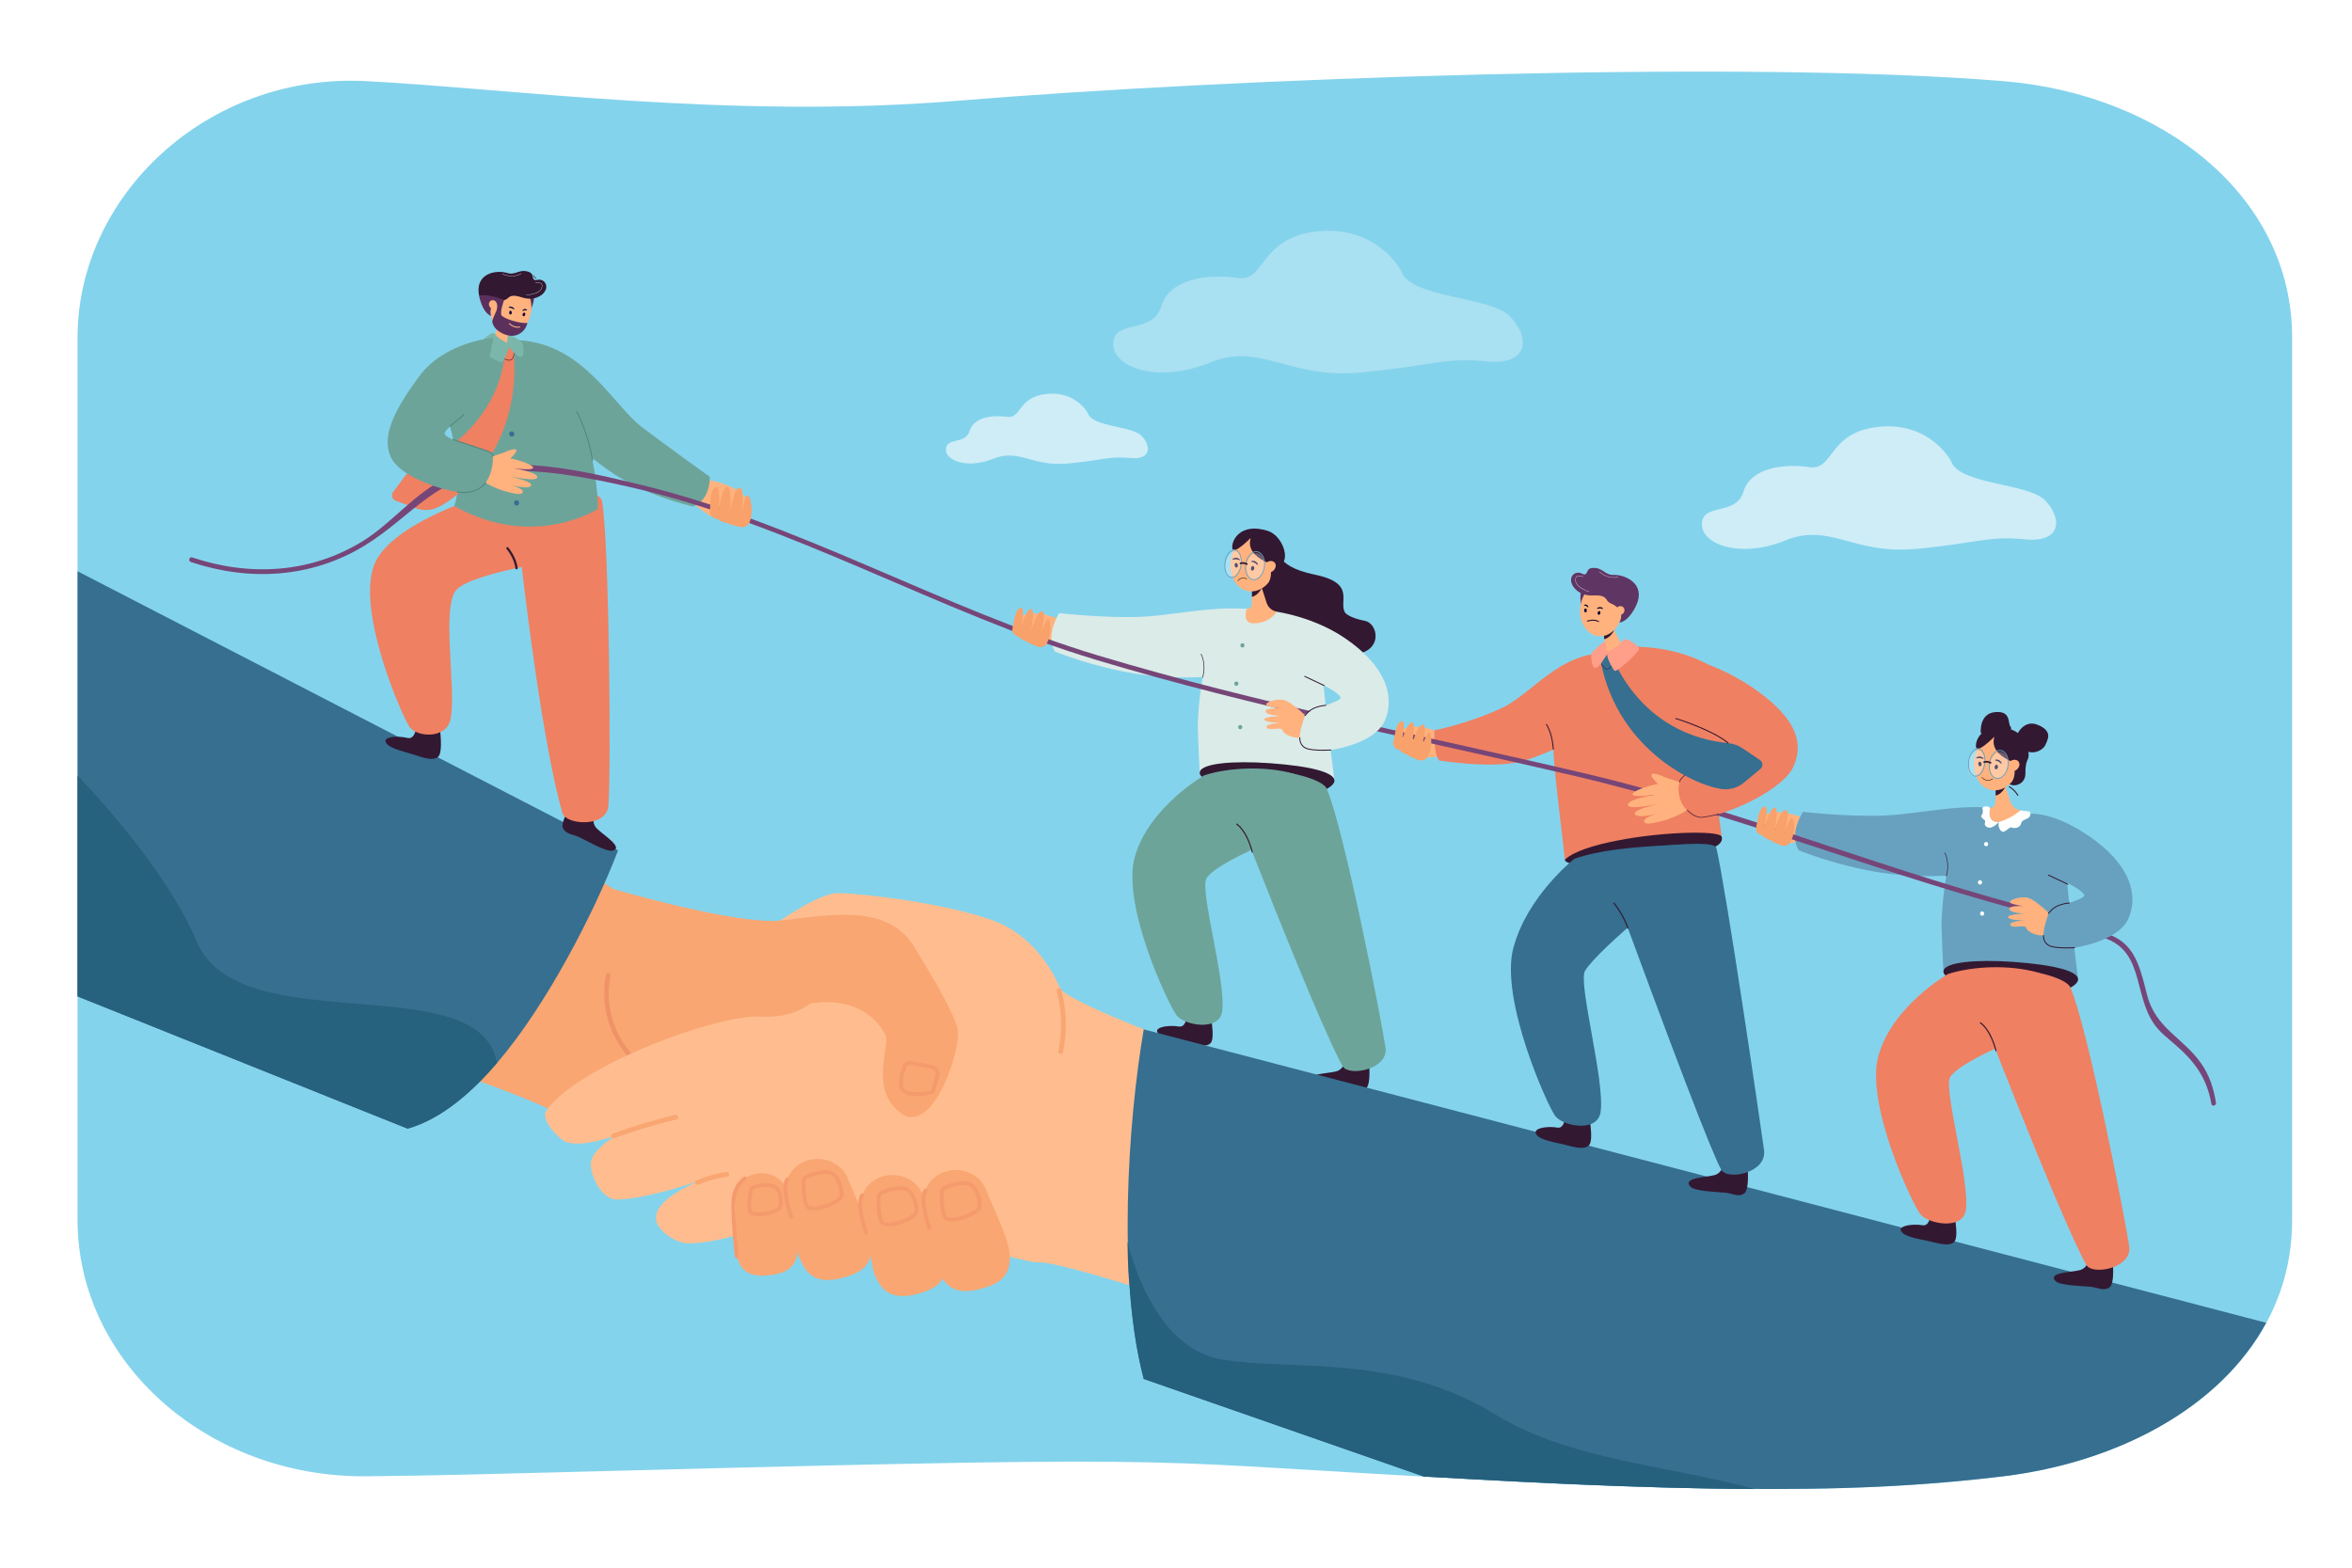 <svg xmlns="http://www.w3.org/2000/svg" xmlns:xlink="http://www.w3.org/1999/xlink" id="_x3C_Layer_x3E_" x="0px" y="0px" viewBox="0 0 2760 1840" style="enable-background:new 0 0 2760 1840;" xml:space="preserve"><rect style="fill:#FFFFFF;" width="2760" height="1840"></rect><g>	<g>		<path style="fill:#84D3EC;" d="M2689.741,395.995v1035.943c0,173.985-165.042,279.577-338.8,300.788   c-47.75,5.816-95.802,9.828-146.623,12.226c-214.308,10.262-513.667-11.845-533.296-11.845   c-362.224-20.141-261.746-24.932-1057.167-4.023c-1.967,0-105.83,3.018-184.041,3.642c-187.1,1.468-338.8-134.666-338.8-300.788   V395.995c0-166.111,152.013-310.549,338.8-300.777c173.462,9.077,428.607,44.993,694.566,22.995   c316.331-26.155,916.752-48.389,1226.562-22.995C2537.258,110.481,2689.741,229.884,2689.741,395.995z"></path>	</g>	<g>		<path style="fill:#FFB27D;" d="M830.611,563.324c0,0,38.232,5.301,47.647,26.071c7.95,17.537-11.966,17.098-11.966,17.098   l-33.256-1.03l-20.984-15.17L830.611,563.324z"></path>	</g>	<g>		<path style="fill:#331832;" d="M1500.265,641.865c0,0-8.007,22.217,42.21,32.499c50.217,10.282,27.244,32.152,36.209,45.03   c0,0,4.483,5.713,22.973,9.296c18.49,3.583,23.728,49.094-35.763,37.825c-59.491-11.269-85.977-51.627-85.977-51.627   l-0.844-29.918L1500.265,641.865z"></path>	</g>	<g>		<path style="fill:#FFB27D;" d="M1243.727,726.995c0,0-30.117-13.629-46.427-2.886c-13.772,9.071,0.855,17.853,0.855,17.853   l24.56,14.449l22.132-1.401L1243.727,726.995z"></path>	</g>	<g>		<g>			<path style="fill:#DAEBE8;" d="M1513.481,734.297c-41.02-36.824-120.449-12.63-174.323-10.377    c-43.461,1.817-96.148-4.319-96.148-4.319s-17.134,25.917-4.948,45.162c0,0,43.605,18.007,95.333,26.031    c55.509,8.61,110.976,2.091,104.345-0.968C1437.74,789.826,1526.785,746.241,1513.481,734.297z"></path>		</g>	</g>	<g>		<path style="fill:#DAEBE8;" d="M1552.641,797.555c-4.066-48.75-0.051-60.358-47.121-76.202   c-6.232-2.099-35.947-6.357-42.605-6.462c-38.752-0.61-55.071,71.406-57.363,136.241c0.283,10.607,1.422,43.166,2.345,55.211   c0,0,71.789-24.126,157.823,8.784C1565.735,913.191,1556.544,844.343,1552.641,797.555z"></path>	</g>	<g>		<path style="fill:#331832;" d="M1565.832,917.017c-1.581,10.307-37.006,23.623-80.997,16.087   c-43.991-7.536-78.521-16.455-76.94-26.762c1.581-10.307,38.197-13.769,82.667-10.563   C1538.146,899.21,1567.414,906.71,1565.832,917.017z"></path>	</g>	<g>		<path style="fill:#6DA49A;" d="M1460.382,757.336c-0.094-1.388-1.253-2.433-2.588-2.334c-1.335,0.099-2.342,1.305-2.248,2.693   c0.094,1.388,1.252,2.433,2.588,2.334C1459.469,759.93,1460.475,758.724,1460.382,757.336z"></path>	</g>	<g>		<path style="fill:#6DA49A;" d="M1457.792,853.277c-0.094-1.388-1.253-2.433-2.588-2.334c-1.335,0.099-2.342,1.305-2.248,2.693   c0.094,1.388,1.252,2.433,2.588,2.334C1456.88,855.871,1457.886,854.665,1457.792,853.277z"></path>	</g>	<g>		<path style="fill:#6DA49A;" d="M1453.218,802.233c-0.094-1.388-1.252-2.433-2.588-2.334c-1.335,0.099-2.342,1.305-2.248,2.693   c0.094,1.388,1.252,2.433,2.588,2.334C1452.305,804.827,1453.312,803.621,1453.218,802.233z"></path>	</g>	<g>		<path style="fill:#331832;" d="M1411.257,795.448c-0.033,0-0.066-0.013-0.1-0.013c-0.199-0.066-0.312-0.266-0.252-0.465   c4.513-15.711-1.681-26.942-1.741-27.049c-0.1-0.186-0.04-0.412,0.14-0.505c0.173-0.106,0.406-0.027,0.498,0.133   c0.066,0.12,6.413,11.59,1.808,27.634C1411.562,795.341,1411.416,795.448,1411.257,795.448z"></path>	</g>	<g>		<g>			<path style="fill:#331832;" d="M1393.155,1187.266c0,0,0.235,19.447-9.943,17.562c-11.32-2.097-33.208,0.761-22.708,9.506    c6.024,5.018,23.228,7.485,31.011,9.36c11.49,2.768,22.866,6.077,28.779,0.938c6.505-5.654-0.658-37.47-0.658-37.47    s-6.877,3.464-13.076,3.334C1397.627,1190.309,1393.155,1187.266,1393.155,1187.266z"></path>		</g>	</g>	<g>		<g>			<path style="fill:#6DA49A;" d="M1413.071,910.011c0,0-65.171,37.508-81.425,95.698c-15.896,56.907,39.96,174.548,49.148,186.155    s49.986,19.027,53.372-4.702c4.962-34.766-26.787-142.601-18.352-156.264c15.045-24.37,139.132-68.906,137.747-65.118    c0,0-8.143-49.923-35.652-57.728C1486.047,899.011,1442.814,900.399,1413.071,910.011z"></path>		</g>	</g>	<g>		<g>			<path style="fill:#331832;" d="M1579.926,1241.296c0,0-1.855,13.533-11.876,16.191s-38.209,2.719-28.783,12.716    c5.409,5.736,33.865,5.931,41.797,6.899c7.934,0.969,15.016,5.187,21.473,0.825c7.103-4.8,3.692-33.42,3.692-33.42    s-7.223,2.578-13.362,1.673C1584.02,1244.877,1579.926,1241.296,1579.926,1241.296z"></path>		</g>	</g>	<g>		<g>			<path style="fill:#6DA49A;" d="M1439.298,922.422c87.298,225.855,125.155,310.068,136.336,329.143    c7.232,12.337,53.995,3.609,50.224-21.919c-5.435-36.8-48.994-257.528-68.877-303.724    C1548.08,905.239,1426.646,889.687,1439.298,922.422z"></path>		</g>	</g>	<g>		<path style="fill:#331832;" d="M1469.528,1000.686c-0.286,0-0.552-0.199-0.625-0.492c-6.606-25.268-17.884-32.352-17.997-32.419   c-0.306-0.186-0.405-0.585-0.219-0.891c0.173-0.319,0.578-0.399,0.884-0.226c0.479,0.292,11.83,7.364,18.582,33.216   c0.093,0.346-0.113,0.691-0.458,0.784C1469.634,1000.673,1469.581,1000.686,1469.528,1000.686z"></path>	</g>	<g>		<path style="fill:#FFB27D;" d="M2116.424,960.24c0,0-30.117-13.629-46.427-2.886c-13.772,9.071,0.855,17.853,0.855,17.853   l24.56,14.45l22.132-1.401L2116.424,960.24z"></path>	</g>	<g>		<path style="fill:#FFB27D;" d="M1690.746,860.025c0,0-30.117-13.629-46.427-2.886c-13.772,9.071,0.855,17.853,0.855,17.853   l24.561,14.449l22.132-1.401L1690.746,860.025z"></path>	</g>	<g>		<g>			<path style="fill:#FFBD8F;" d="M1244.411,1160.947c0,0-21.843-59.911-79.343-80.634s-152.544-31.632-181.501-32.06    c-28.957-0.428-101.513,56.347-101.513,56.347L1244.411,1160.947z"></path>		</g>		<g>			<path style="fill:#F9A672;" d="M905.863,1457.308c0,0-51.227-35.831-97.815-90.617c-24.445-28.746-127.092-34.853-136.568-46.779    c-23.298-29.321-200.474-76.864-221.631-96.22c-28.788-26.337-118.52-72.366-118.52-72.366l217.407-216.01    c0,0,144.616,91.452,206.1,130.318c22.474,14.206,46.976,36.021,88.796,36.528c58.315,0.706,118.574,43.731,177.335,78.358    c27.555,16.238,77.561,50.017,94.248,64.834c17.582,15.612,95.978,48.187,84.731,75.858    c-19.873,48.894-81.373-2.507-119.594-12.845C1042.131,1298.029,905.863,1457.308,905.863,1457.308z"></path>		</g>		<g>			<g>				<path style="fill:#F09268;" d="M712.843,1142.116c-0.768,0.267-1.393,0.913-1.626,1.797c-0.205,0.775-4.952,19.257,0.006,43.99     c2.911,14.52,8.587,28.17,16.871,40.568c10.316,15.438,24.714,28.946,42.793,40.15c1.264,0.783,2.857,0.359,3.557-0.946     c0.7-1.306,0.242-2.999-1.022-3.783c-17.4-10.782-31.223-23.732-41.084-38.489c-7.857-11.758-13.239-24.697-15.997-38.458     c-4.695-23.423-0.126-41.206-0.079-41.383c0.383-1.453-0.435-3-1.828-3.455C713.889,1141.928,713.336,1141.944,712.843,1142.116     z"></path>			</g>		</g>		<g>			<path style="fill:#F59A6D;" d="M1187.183,1180.152c-0.093,0-0.193,0-0.292-0.013c-6.892-0.97-41.437-6.26-44.78-15.392    c-3.423-9.357,1.249-15.844,1.449-16.11c0.691-0.944,1.994-1.143,2.924-0.439c0.924,0.678,1.123,1.994,0.439,2.911    c-0.14,0.199-3.516,5.024-0.891,12.202c1.828,4.984,25.334,10.421,41.444,12.68c1.143,0.159,1.934,1.223,1.774,2.366    C1189.104,1179.395,1188.214,1180.152,1187.183,1180.152z"></path>		</g>		<g>			<path style="fill:#366F90;" d="M725.291,998.131c-28.571,74.608-84.759,182.792-142.107,249.564    c-27.712,32.314-64.03,65.454-104.835,77.01L91.015,1169.475V670.493C113.762,682.243,702.976,986.597,725.291,998.131z"></path>		</g>		<g>			<path style="fill:#FFBD8F;" d="M1631.588,1312.512l-72.258,273.075c0,0-118.17-41.127-216.147-71.664    c-6.018-1.872-11.957-3.709-17.796-5.491c-7.206-2.208-14.243-4.326-21.057-6.354c-42.068-12.495-75.542-21.101-86.221-20.53    c-0.291,0.011-0.572,0.033-0.852,0.056c-12.697,1.065-205.983-52.255-205.983-52.255s59.897-229.788,52.59-265.379    c-13.436-65.49-26.132-95.844,4.147-85.736c64.571,21.572,136.1,38.617,176.398,82.714c8.752,9.57,47.694,27.242,97.741,47.223    C1457.42,1254.195,1631.588,1312.512,1631.588,1312.512z"></path>		</g>		<g>			<path style="fill:#366F90;" d="M2659.339,1552.584c-53.667,98.851-172.443,163.545-308.397,180.141    c-47.75,5.816-95.802,9.828-146.623,12.226c-214.308,10.262-513.667-11.845-533.296-11.845l-328.871-114.629    c-30.852-116.767-18.794-300.843,0-410.307C2101.744,1406.826,1725.146,1308.298,2659.339,1552.584z"></path>		</g>		<g>			<path style="fill:#FFBD8F;" d="M980.199,1141.98c0,0-20.852,55.075-86.205,51.194c-54.184-3.218-219.031,59.743-253.104,110.72    c-7.023,10.507,15.312,32.915,22.117,35.892c36.727,16.068,157.472-51.016,157.472-51.016s-127.699,42.187-127.274,77.921    c0.161,13.546,12.576,42.039,32.077,41.262c49.367-1.965,135.33-36.528,135.33-36.528s-109.533,31.156-88.068,67.396    c5.143,8.684,21.598,20.353,35.077,20.484c42.772,0.419,109.34-27.808,109.34-27.808s-12.4-2.729-11.1,25.81    c1.54,33.812-11.506,14.844,100.517-7.969c55.681-11.339,177.408,22.116,197.542,1.989    C1264.566,1390.709,980.199,1141.98,980.199,1141.98z"></path>		</g>		<g>			<g>				<path style="fill:#F9A672;" d="M937.439,1474.68l-12.876-67.47c-7.526-17.733,2.006-37.708,21.296-44.614l0,0     c19.29-6.905,41.032,1.872,48.568,19.609l19.523,45.966c12.79,31.43,15.412,57.549-15.657,68.648     C954.43,1512.487,944.726,1491.829,937.439,1474.68z"></path>			</g>			<g>				<path style="fill:#F59A6D;" d="M954.796,1420.574c-5.43,0-9.085-1.648-10.507-4.812c-4.479-9.956-3.522-29.096-3.456-30.345     c0.047-1.755,1.017-3.416,2.871-4.918c6.334-5.144,22.344-8.068,30.093-6.619c10.72,2.034,16.701,18.848,15.95,29.082     c-0.565,7.789-17.233,14.993-28.537,16.987C958.864,1420.361,956.717,1420.574,954.796,1420.574z M969.058,1378.027     c-7.57,0-18.476,2.738-22.496,5.995c-0.87,0.704-1.19,1.276-1.196,1.529c0,0.027,0,0.053,0,0.08     c-0.013,0.199-1.017,19.207,3.057,28.272c0.937,2.074,5.622,2.698,11.996,1.582c12.222-2.167,24.537-9.185,24.809-12.84     c0.618-8.56-4.626-22.849-12.275-24.297C971.823,1378.133,970.501,1378.027,969.058,1378.027z M943.1,1385.51h0.06H943.1z"></path>			</g>			<g>				<path style="fill:#F9A672;" d="M863.358,1469.463l-0.51-57.596c-3.57-15.665,7.349-31.018,24.394-34.289l0,0     c17.044-3.271,33.758,6.777,37.336,22.446l9.267,40.608c5.872,27.695,4.11,49.691-23.339,54.939     C871.753,1502.981,866.817,1484.613,863.358,1469.463z"></path>			</g>			<g>				<path style="fill:#F59A6D;" d="M890.451,1427.473c-0.033,0-0.067,0-0.1,0c-9.331-0.027-12.096-3.257-12.773-5.955     c-2.226-8.906,1.449-24.71,1.708-25.773c0.332-1.555,1.449-2.884,3.323-3.948c6.114-3.469,19.931-3.855,26.178-1.648     c8.806,3.123,11.325,18.09,9.125,26.637C916.23,1423.326,900.566,1427.473,890.451,1427.473z M881.499,1396.237l2.206,0.532     c-0.04,0.159-3.715,15.698-1.728,23.646c0.312,1.236,3.024,2.499,8.387,2.512c0.033,0,0.073,0,0.106,0     c10.932,0,22.337-4.519,23.041-7.271c1.735-6.726-0.419-19.167-6.24-21.227c-5.509-1.954-17.585-1.303-22.284,1.236     c-1.117,0.598-1.263,1.024-1.263,1.024L881.499,1396.237z M881.499,1396.237h0.06H881.499z"></path>			</g>			<g>				<path style="fill:#F59A6D;" d="M928.552,1430.384c-0.924,0-1.794-0.572-2.127-1.489c-0.499-1.356-12.089-33.243-4.632-45.75     c0.645-1.09,2.04-1.422,3.11-0.798c1.077,0.651,1.429,2.034,0.784,3.11c-5.27,8.852,1.821,33.229,4.991,41.869     c0.432,1.183-0.166,2.485-1.342,2.911C929.077,1430.33,928.811,1430.384,928.552,1430.384z"></path>			</g>			<g>				<path style="fill:#F9A672;" d="M1025.316,1493.512l-12.876-67.47c-7.526-17.733,2.006-37.708,21.296-44.614l0,0     c19.29-6.905,41.032,1.872,48.568,19.609l19.523,45.966c12.79,31.43,15.412,57.549-15.657,68.648     C1042.306,1531.319,1032.602,1510.661,1025.316,1493.512z"></path>			</g>			<g>				<path style="fill:#F59A6D;" d="M1042.668,1439.409c-5.43,0-9.078-1.648-10.5-4.812c-4.479-9.956-3.522-29.096-3.456-30.345     c0.046-1.755,1.017-3.416,2.871-4.918c6.34-5.157,22.31-8.081,30.093-6.619c11.052,2.087,16.608,20.004,15.943,29.069     c-0.558,7.802-17.226,15.006-28.537,17C1046.736,1439.196,1044.596,1439.409,1042.668,1439.409z M1056.931,1396.862     c-7.57,0-18.469,2.738-22.49,5.995c-0.871,0.704-1.189,1.276-1.196,1.528c0,0.027,0,0.053,0,0.08     c-0.013,0.199-1.017,19.207,3.057,28.272c0.944,2.087,5.629,2.712,11.989,1.582c12.228-2.167,24.543-9.185,24.802-12.853     c0.625-8.573-4.619-22.849-12.262-24.284C1059.702,1396.968,1058.379,1396.862,1056.931,1396.862z M1030.978,1404.345h0.06     H1030.978z"></path>			</g>			<g>				<path style="fill:#F59A6D;" d="M1016.43,1449.205c-0.924,0-1.794-0.572-2.127-1.489c-0.498-1.356-12.089-33.229-4.632-45.75     c0.631-1.09,2.02-1.435,3.11-0.797c1.077,0.651,1.429,2.034,0.784,3.11c-5.277,8.866,1.814,33.229,4.991,41.869     c0.432,1.183-0.166,2.486-1.342,2.911C1016.956,1449.151,1016.69,1449.205,1016.43,1449.205z"></path>			</g>			<g>				<path style="fill:#F9A672;" d="M1099.561,1487.653l-12.876-67.47c-7.526-17.733,2.006-37.708,21.297-44.614l0,0     c19.29-6.905,41.032,1.872,48.568,19.609l19.523,45.966c12.79,31.43,15.412,57.549-15.657,68.648     C1116.552,1525.46,1106.847,1504.802,1099.561,1487.653z"></path>			</g>			<g>				<path style="fill:#F59A6D;" d="M1116.923,1433.547c-5.436,0-9.085-1.648-10.507-4.812c-4.486-9.956-3.529-29.096-3.463-30.345     c0.047-1.755,1.017-3.416,2.871-4.918c6.34-5.131,22.357-8.081,30.093-6.619c10.72,2.034,16.701,18.848,15.95,29.083     c-0.565,7.802-17.246,14.993-28.551,16.987C1120.977,1433.334,1118.837,1433.547,1116.923,1433.547z M1131.178,1391     c-7.57,0-18.476,2.738-22.496,5.995c-0.871,0.704-1.19,1.276-1.196,1.528c0,0.027,0,0.053,0,0.08     c-0.013,0.199-1.017,19.207,3.064,28.272c0.944,2.073,5.642,2.712,11.976,1.582c12.235-2.153,24.55-9.185,24.822-12.84     c0.618-8.56-4.625-22.849-12.275-24.297C1133.943,1391.106,1132.621,1391,1131.178,1391z M1105.22,1398.483h0.06H1105.22z"></path>			</g>			<g>				<path style="fill:#F59A6D;" d="M1090.672,1443.356c-0.924,0-1.794-0.572-2.127-1.489c-0.498-1.356-12.089-33.243-4.625-45.75     c0.638-1.09,2.027-1.436,3.11-0.797c1.077,0.651,1.429,2.034,0.784,3.11c-5.277,8.866,1.808,33.229,4.984,41.869     c0.432,1.183-0.166,2.486-1.342,2.911C1091.197,1443.303,1090.931,1443.356,1090.672,1443.356z"></path>			</g>			<g>				<path style="fill:#F59A6D;" d="M864.578,1476.745c-1.143,0-2.127-0.864-2.253-2.02c-0.273-2.379-6.513-58.497-2.958-72.852     c3.695-14.913,13.405-20.523,13.81-20.762c1.103-0.625,2.472-0.226,3.084,0.864c0.618,1.077,0.239,2.459-0.844,3.083     c-0.086,0.053-8.447,4.998-11.65,17.904c-3.356,13.584,3.004,70.686,3.064,71.257c0.14,1.249-0.758,2.366-2,2.512     C864.744,1476.732,864.658,1476.745,864.578,1476.745z"></path>			</g>		</g>		<g>			<path style="fill:#F9A672;" d="M719.686,1043.412c0,0,145.939,42.98,197.826,36.902c58.208-6.819,124.282-19.696,155.153,30.732    c30.871,50.428,43.854,74.409,50.727,94.581c6.873,20.171-27.912,130.292-66.922,100.409    c-37.161-28.468-10.794-79.249-17.718-91.892c-27.477-50.173-87.888-36.08-87.888-36.08l-143.174-42.364l-58.273-42.584    L719.686,1043.412z"></path>		</g>		<g>			<path style="fill:#F59A6D;" d="M1076.529,1286.473c-7.257,0-14.601-1.289-18.303-5.011c-5.855-5.862-2.758-19.632,0.864-30.159    c1.429-4.12,5.549-6.633,9.902-5.822c0,0,0,0,0.007,0l24.689,4.386c2.964,0.518,5.583,2.286,7.171,4.852    c1.602,2.565,2.034,5.689,1.19,8.6c-3.868,13.265-4.273,16.123-4.307,16.681c-0.126,2.22-2.412,3.336-4.12,3.987    C1090.094,1285.33,1083.355,1286.473,1076.529,1286.473z M1067.451,1249.881c-1.814,0-3.456,1.143-4.067,2.911    c-4.4,12.76-5.124,22.277-1.94,25.467c2.306,2.326,7.829,3.655,15.146,3.655c0.007,0,0.02,0,0.026,0    c8.547,0,15.133-1.728,16.655-2.751c0.319-2.379,1.801-8.121,4.42-17.12c0.492-1.688,0.252-3.443-0.678-4.931    c-0.93-1.489-2.386-2.472-4.114-2.778l-24.689-4.386C1067.956,1249.907,1067.704,1249.881,1067.451,1249.881z M1093.21,1279.734    L1093.21,1279.734L1093.21,1279.734z"></path>		</g>		<g>			<path style="fill:#26617D;" d="M583.184,1247.695c-27.712,32.314-64.03,65.454-104.835,77.01L91.015,1169.475V910.206    c39.39,41.62,108.701,121.118,139.854,195.079C280.686,1223.587,563.692,1133.715,583.184,1247.695z"></path>		</g>		<g>			<g>				<path style="fill:#F9A672;" d="M720.431,1335.967c24.101-8.72,48.567-16.086,73.476-22.122c3.503-0.849,2.02-6.253-1.49-5.403     c-24.909,6.036-49.375,13.402-73.476,22.122C715.576,1331.781,717.029,1337.198,720.431,1335.967L720.431,1335.967z"></path>			</g>		</g>		<g>			<g>				<path style="fill:#F9A672;" d="M819.992,1390.33c10.809-4.605,22.045-7.663,33.664-9.354c3.555-0.517,2.043-5.917-1.49-5.403     c-12.155,1.769-23.71,5.108-35.002,9.918C813.857,1386.901,816.708,1391.729,819.992,1390.33L819.992,1390.33z"></path>			</g>		</g>		<g>			<g>				<path style="fill:#F9A672;" d="M1240.046,1163.269c6.087,23.369,6.754,46.634,1.939,70.29c-0.717,3.52,4.683,5.026,5.403,1.49     c5.005-24.586,4.385-48.993-1.939-73.269C1244.541,1158.292,1239.135,1159.771,1240.046,1163.269L1240.046,1163.269z"></path>			</g>		</g>	</g>	<g>		<g>			<g>				<path style="fill:#68A1BF;" d="M2386.178,967.542c-41.02-36.824-120.449-12.63-174.323-10.377     c-43.461,1.817-96.148-4.319-96.148-4.319s-17.134,25.917-4.948,45.162c0,0,43.605,18.007,95.333,26.031     c55.509,8.61,110.976,2.091,104.345-0.968C2310.438,1023.071,2399.483,979.486,2386.178,967.542z"></path>			</g>		</g>		<g>			<path style="fill:#68A1BF;" d="M2425.339,1030.801c-4.065-48.75-0.051-60.358-47.121-76.202    c-6.232-2.099-35.947-6.357-42.605-6.462c-38.752-0.61-55.071,71.406-57.363,136.241c0.283,10.607,1.422,43.166,2.345,55.211    c0,0,71.789-24.126,157.823,8.784C2438.433,1146.436,2429.242,1077.588,2425.339,1030.801z"></path>		</g>		<g>			<path style="fill:#331832;" d="M2438.53,1150.263c-1.581,10.307-37.006,23.623-80.997,16.087s-78.521-16.455-76.939-26.762    c1.581-10.307,38.197-13.769,82.667-10.563C2410.844,1132.456,2440.111,1139.956,2438.53,1150.263z"></path>		</g>		<g>			<path style="fill:#331832;" d="M2324.354,859.901c0,0-2.146-22.389,16.932-24.108c19.079-1.718,14.572,13.188,17.974,17.058    c3.402,3.87-5.5,15.014-14.683,16.379C2335.394,870.594,2324.354,859.901,2324.354,859.901z"></path>		</g>		<g>			<path style="fill:#FFB27D;" d="M2370.854,951.219c-6.711,9.372-14.724,12.818-25.422,13.612    c-16.2,1.202-9.821-16.694-9.821-16.694c3.973-0.394,6.004-2.65,6.058-6.795l0.053-5.095l0.025-2.525l0.098-8.071l0.082-7.247    l0.338-29.725l9.504,29.536l1.616,5.017l5.57,17.313c1.78,5.519,6.307,9.563,11.814,10.659    C2370.796,951.205,2370.829,951.217,2370.854,951.219z"></path>		</g>		<g>			<path style="fill:#331832;" d="M2353.386,923.232c0,0-4.189,9.084-11.638,10.49l0.098-8.071    C2346.464,924.338,2353.386,923.232,2353.386,923.232z"></path>		</g>		<g>			<g>				<path style="fill:#331832;" d="M2378.843,892.617c0,0-2.252,4.416-2.072,14.774c0.264,15.156-16.739,16.808-19.699,11.695     c-0.366-0.633,6.318-24.463,6.318-24.463l5.731-1.708L2378.843,892.617z"></path>			</g>		</g>		<g>							<ellipse transform="matrix(0.212 -0.977 0.977 0.212 974.236 2994.434)" style="fill:#FFB27D;" cx="2344.056" cy="893.064" rx="34.292" ry="26.866"></ellipse>		</g>		<g>			<path style="fill:#331832;" d="M2340.198,864.739c0.464,1.218-7.915,17.207,21.548,29.618    c29.464,12.411,20.807-31.035-1.471-38.047c-32.168-10.126-42.6,11.281-41.531,20.302    C2319.812,885.632,2340.198,864.739,2340.198,864.739z"></path>		</g>		<g>			<path style="fill:#331832;" d="M2359.754,887.993c0,0,9.029,17.055,1.201,29.83c0,0,9.289-6.232,10.219-9.252    c0.93-3.02,1.789-14.606,1.789-14.606L2359.754,887.993z"></path>		</g>		<g>			<path style="fill:#FFB27D;" d="M2365.26,904.213c-3.67,2.113-7.852,1.29-9.341-1.838c-1.489-3.128,0.278-7.376,3.948-9.488    c3.67-2.112,7.852-1.29,9.341,1.838C2370.697,897.852,2368.929,902.1,2365.26,904.213z"></path>		</g>		<g>			<g>				<path style="fill:#080435;" d="M2341.468,892.7c-0.161-0.096-0.277-0.266-0.302-0.472c-0.042-0.347,0.193-0.663,0.527-0.707     c0.197-0.025,4.7-1.063,7.191,3.855c0.157,0.31,0.056,0.692-0.239,0.861c-0.295,0.169-0.605,0.014-0.829-0.25     c-2.233-2.632-5.807-3.228-5.97-3.208C2341.71,892.797,2341.579,892.766,2341.468,892.7z"></path>			</g>		</g>		<g>			<path style="fill:#080435;" d="M2344.442,900.71c-0.323,1.474-1.419,2.471-2.448,2.226s-1.602-1.639-1.28-3.113    c0.323-1.474,1.419-2.471,2.448-2.226C2344.192,897.842,2344.765,899.236,2344.442,900.71z"></path>		</g>		<g>			<g>				<path style="fill:#080435;" d="M2319.612,890.145c-0.184-0.025-0.354-0.136-0.452-0.317c-0.166-0.304-0.064-0.69,0.228-0.863     c0.172-0.101,3.953-2.845,8.057,0.718c0.259,0.225,0.305,0.618,0.095,0.892c-0.21,0.273-0.554,0.252-0.857,0.097     c-3.028-1.551-6.549-0.687-6.692-0.603C2319.871,890.139,2319.738,890.162,2319.612,890.145z"></path>			</g>		</g>		<g>			<path style="fill:#080435;" d="M2325.295,896.379c0.242,1.492-0.406,2.848-1.447,3.029c-1.041,0.181-2.081-0.882-2.323-2.374    s0.406-2.848,1.446-3.029C2324.013,893.824,2325.053,894.887,2325.295,896.379z"></path>		</g>		<g style="opacity:0.3;">			<path style="fill:#FFFFFF;" d="M2356.4,895.262c0.386,8.535-3.999,16.799-9.795,18.459c-5.796,1.659-10.808-3.915-11.195-12.45    c-0.386-8.535,3.999-16.799,9.795-18.459S2356.013,886.727,2356.4,895.262z"></path>		</g>		<g style="opacity:0.3;">							<ellipse transform="matrix(0.229 -0.973 0.973 0.229 916.418 2948.2)" style="fill:#FFFFFF;" cx="2319.875" cy="895.42" rx="15.605" ry="9.005"></ellipse>		</g>		<g>			<g>				<path style="fill:#68A1BF;" d="M2357.116,894.081c-0.034-0.661-0.09-1.3-0.179-1.939c-0.583-4.438-2.42-8.068-5.177-10.153     c-2.163-1.647-4.673-2.14-7.25-1.423c-0.516,0.157-1.042,0.336-1.547,0.583c-4.046,1.928-7.284,6.758-8.584,12.461v0.011     c-0.157,0.639-0.28,1.278-0.37,1.939v0.011c-0.235,1.558-0.314,3.149-0.235,4.763c0.09,1.546,0.314,3.026,0.661,4.393     c0.852,3.317,2.477,6.018,4.696,7.699c0.896,0.672,1.86,1.154,2.858,1.445c0.302,0.078,0.605,0.146,0.907,0.202     c1.132,0.179,2.297,0.101,3.485-0.224c1.21-0.325,2.364-0.919,3.429-1.726c0.022-0.011,0.033-0.034,0.056-0.045     c2.734-2.062,4.931-5.48,6.164-9.481v-0.011c0,0,0.011,0,0.011-0.011c0.135-0.403,0.247-0.829,0.359-1.255     c0.224-0.874,0.403-1.771,0.527-2.69c0.146-1.098,0.224-2.241,0.213-3.373C2357.15,894.865,2357.139,894.473,2357.116,894.081z      M2337.36,908.985c-0.84-1.289-1.502-2.824-1.939-4.539c-0.347-1.3-0.56-2.712-0.639-4.169c-0.067-1.468,0-2.903,0.19-4.314     v-0.011c0.09-0.661,0.202-1.322,0.359-1.961c0-0.011,0-0.011,0-0.023c1.233-5.558,4.348-10.242,8.281-11.946l0.011-0.011     c0.37-0.179,0.762-0.314,1.154-0.426c1.042-0.291,2.073-0.359,3.059-0.202c1.177,0.179,2.297,0.672,3.34,1.457     c1.423,1.076,2.6,2.667,3.44,4.606c0.314,0.717,0.572,1.479,0.784,2.297c0.011,0.022,0.011,0.056,0.022,0.09     c0.011,0.034,0.022,0.067,0.034,0.101c0,0.034,0.011,0.056,0.022,0.078c0,0.022,0,0.045,0.011,0.067     c0.022,0.023,0.022,0.056,0.022,0.078c0.123,0.448,0.224,0.908,0.302,1.39v0.011c0.157,0.829,0.247,1.692,0.292,2.578     c0.056,0.964,0.033,1.905-0.034,2.857v0.034c-0.045,0.639-0.123,1.266-0.224,1.894c-0.101,0.661-0.235,1.311-0.381,1.95v0.011     c-1.009,4.191-3.082,7.822-5.782,10.018c-0.067,0.056-0.134,0.112-0.213,0.168c-1.031,0.829-2.163,1.423-3.362,1.759     c-1.345,0.37-2.678,0.359-3.933,0.011c-0.056-0.022-0.124-0.034-0.179-0.056c-0.796-0.247-1.558-0.661-2.275-1.21     c-0.885-0.661-1.658-1.524-2.331-2.544C2337.393,909.019,2337.382,908.996,2337.36,908.985z"></path>			</g>		</g>		<g>			<g>				<path style="fill:#68A1BF;" d="M2328.832,895.325c-0.033,0.011-0.056,0.022-0.078,0.034c-0.034,0.011-0.056,0.011-0.067,0.022     c-0.246,2.331-0.784,4.583-1.535,6.589c0.078-0.19,0.157-0.37,0.235-0.56c0.011-0.034,0.034-0.078,0.045-0.112v-0.011     c0.079-0.191,0.157-0.392,0.235-0.583c0.022-0.078,0.056-0.168,0.079-0.247c0.034-0.078,0.056-0.157,0.09-0.235     c0.124-0.336,0.247-0.684,0.348-1.031v-0.011c0.079-0.247,0.146-0.493,0.213-0.74c0.011-0.045,0.022-0.09,0.034-0.134     c0-0.011,0.011-0.034,0.011-0.045c0-0.011,0.011-0.034,0.011-0.045c0-0.011,0.011-0.022,0.011-0.034     c0.034-0.112,0.056-0.202,0.09-0.314c0.011-0.056,0.022-0.112,0.034-0.168c0.067-0.247,0.123-0.493,0.168-0.751     c0.033-0.123,0.056-0.235,0.078-0.359c0.011-0.034,0.011-0.078,0.022-0.112c0.067-0.347,0.135-0.695,0.191-1.053     c0.011-0.056,0.011-0.101,0.022-0.157C2328.977,895.291,2328.899,895.313,2328.832,895.325z M2328.832,895.325     c-0.033,0.011-0.056,0.022-0.078,0.034c-0.034,0.011-0.056,0.011-0.067,0.022c-0.246,2.331-0.784,4.583-1.535,6.589     c0.078-0.19,0.157-0.37,0.235-0.56c0.011-0.034,0.034-0.078,0.045-0.112v-0.011c0.079-0.191,0.157-0.392,0.235-0.583     c0.022-0.078,0.056-0.168,0.079-0.247c0.034-0.078,0.056-0.157,0.09-0.235c0.124-0.336,0.247-0.684,0.348-1.031v-0.011     c0.079-0.247,0.146-0.493,0.213-0.74c0.011-0.045,0.022-0.09,0.034-0.134c0-0.011,0.011-0.034,0.011-0.045     c0-0.011,0.011-0.034,0.011-0.045c0-0.011,0.011-0.022,0.011-0.034c0.034-0.112,0.056-0.202,0.09-0.314     c0.011-0.056,0.022-0.112,0.034-0.168c0.067-0.247,0.123-0.493,0.168-0.751c0.033-0.123,0.056-0.235,0.078-0.359     c0.011-0.034,0.011-0.078,0.022-0.112c0.067-0.347,0.135-0.695,0.191-1.053c0.011-0.056,0.011-0.101,0.022-0.157     C2328.977,895.291,2328.899,895.313,2328.832,895.325z M2328.832,895.325c-0.033,0.011-0.056,0.022-0.078,0.034     c-0.034,0.011-0.056,0.011-0.067,0.022c-0.246,2.331-0.784,4.583-1.535,6.589c0.078-0.19,0.157-0.37,0.235-0.56     c0.011-0.034,0.034-0.078,0.045-0.112v-0.011c0.079-0.191,0.157-0.392,0.235-0.583c0.022-0.078,0.056-0.168,0.079-0.247     c0.034-0.078,0.056-0.157,0.09-0.235c0.124-0.336,0.247-0.684,0.348-1.031v-0.011c0.079-0.247,0.146-0.493,0.213-0.74     c0.011-0.045,0.022-0.09,0.034-0.134c0-0.011,0.011-0.034,0.011-0.045c0-0.011,0.011-0.034,0.011-0.045     c0-0.011,0.011-0.022,0.011-0.034c0.034-0.112,0.056-0.202,0.09-0.314c0.011-0.056,0.022-0.112,0.034-0.168     c0.067-0.247,0.123-0.493,0.168-0.751c0.033-0.123,0.056-0.235,0.078-0.359c0.011-0.034,0.011-0.078,0.022-0.112     c0.067-0.347,0.135-0.695,0.191-1.053c0.011-0.056,0.011-0.101,0.022-0.157C2328.977,895.291,2328.899,895.313,2328.832,895.325     z M2328.832,895.325c-0.033,0.011-0.056,0.022-0.078,0.034c-0.034,0.011-0.056,0.011-0.067,0.022     c-0.246,2.331-0.784,4.583-1.535,6.589c0.078-0.19,0.157-0.37,0.235-0.56c0.011-0.034,0.034-0.078,0.045-0.112v-0.011     c0.079-0.191,0.157-0.392,0.235-0.583c0.022-0.078,0.056-0.168,0.079-0.247c0.034-0.078,0.056-0.157,0.09-0.235     c0.124-0.336,0.247-0.684,0.348-1.031v-0.011c0.079-0.247,0.146-0.493,0.213-0.74c0.011-0.045,0.022-0.09,0.034-0.134     c0-0.011,0.011-0.034,0.011-0.045c0-0.011,0.011-0.034,0.011-0.045c0-0.011,0.011-0.022,0.011-0.034     c0.034-0.112,0.056-0.202,0.09-0.314c0.011-0.056,0.022-0.112,0.034-0.168c0.067-0.247,0.123-0.493,0.168-0.751     c0.033-0.123,0.056-0.235,0.078-0.359c0.011-0.034,0.011-0.078,0.022-0.112c0.067-0.347,0.135-0.695,0.191-1.053     c0.011-0.056,0.011-0.101,0.022-0.157C2328.977,895.291,2328.899,895.313,2328.832,895.325z M2328.832,895.325     c-0.033,0.011-0.056,0.022-0.078,0.034c-0.034,0.011-0.056,0.011-0.067,0.022c-0.246,2.331-0.784,4.583-1.535,6.589     c0.078-0.19,0.157-0.37,0.235-0.56c0.011-0.034,0.034-0.078,0.045-0.112v-0.011c0.079-0.191,0.157-0.392,0.235-0.583     c0.022-0.078,0.056-0.168,0.079-0.247c0.034-0.078,0.056-0.157,0.09-0.235c0.124-0.336,0.247-0.684,0.348-1.031v-0.011     c0.079-0.247,0.146-0.493,0.213-0.74c0.011-0.045,0.022-0.09,0.034-0.134c0-0.011,0.011-0.034,0.011-0.045     c0-0.011,0.011-0.034,0.011-0.045c0-0.011,0.011-0.022,0.011-0.034c0.034-0.112,0.056-0.202,0.09-0.314     c0.011-0.056,0.022-0.112,0.034-0.168c0.067-0.247,0.123-0.493,0.168-0.751c0.033-0.123,0.056-0.235,0.078-0.359     c0.011-0.034,0.011-0.078,0.022-0.112c0.067-0.347,0.135-0.695,0.191-1.053c0.011-0.056,0.011-0.101,0.022-0.157     C2328.977,895.291,2328.899,895.313,2328.832,895.325z M2328.832,895.325c-0.033,0.011-0.056,0.022-0.078,0.034     c-0.034,0.011-0.056,0.011-0.067,0.022c-0.246,2.331-0.784,4.583-1.535,6.589c0.078-0.19,0.157-0.37,0.235-0.56     c0.011-0.034,0.034-0.078,0.045-0.112v-0.011c0.079-0.191,0.157-0.392,0.235-0.583c0.022-0.078,0.056-0.168,0.079-0.247     c0.034-0.078,0.056-0.157,0.09-0.235c0.124-0.336,0.247-0.684,0.348-1.031v-0.011c0.079-0.247,0.146-0.493,0.213-0.74     c0.011-0.045,0.022-0.09,0.034-0.134c0-0.011,0.011-0.034,0.011-0.045c0-0.011,0.011-0.034,0.011-0.045     c0-0.011,0.011-0.022,0.011-0.034c0.034-0.112,0.056-0.202,0.09-0.314c0.011-0.056,0.022-0.112,0.034-0.168     c0.067-0.247,0.123-0.493,0.168-0.751c0.033-0.123,0.056-0.235,0.078-0.359c0.011-0.034,0.011-0.078,0.022-0.112     c0.067-0.347,0.135-0.695,0.191-1.053c0.011-0.056,0.011-0.101,0.022-0.157C2328.977,895.291,2328.899,895.313,2328.832,895.325     z M2328.832,895.325c-0.033,0.011-0.056,0.022-0.078,0.034c-0.034,0.011-0.056,0.011-0.067,0.022     c-0.246,2.331-0.784,4.583-1.535,6.589c0.078-0.19,0.157-0.37,0.235-0.56c0.011-0.034,0.034-0.078,0.045-0.112v-0.011     c0.079-0.191,0.157-0.392,0.235-0.583c0.022-0.078,0.056-0.168,0.079-0.247c0.034-0.078,0.056-0.157,0.09-0.235     c0.124-0.336,0.247-0.684,0.348-1.031v-0.011c0.079-0.247,0.146-0.493,0.213-0.74c0.011-0.045,0.022-0.09,0.034-0.134     c0-0.011,0.011-0.034,0.011-0.045c0-0.011,0.011-0.034,0.011-0.045c0-0.011,0.011-0.022,0.011-0.034     c0.034-0.112,0.056-0.202,0.09-0.314c0.011-0.056,0.022-0.112,0.034-0.168c0.067-0.247,0.123-0.493,0.168-0.751     c0.033-0.123,0.056-0.235,0.078-0.359c0.011-0.034,0.011-0.078,0.022-0.112c0.067-0.347,0.135-0.695,0.191-1.053     c0.011-0.056,0.011-0.101,0.022-0.157C2328.977,895.291,2328.899,895.313,2328.832,895.325z M2328.832,895.325     c-0.033,0.011-0.056,0.022-0.078,0.034c-0.034,0.011-0.056,0.011-0.067,0.022c-0.246,2.331-0.784,4.583-1.535,6.589     c0.078-0.19,0.157-0.37,0.235-0.56c0.011-0.034,0.034-0.078,0.045-0.112v-0.011c0.079-0.191,0.157-0.392,0.235-0.583     c0.022-0.078,0.056-0.168,0.079-0.247c0.034-0.078,0.056-0.157,0.09-0.235c0.124-0.336,0.247-0.684,0.348-1.031v-0.011     c0.079-0.247,0.146-0.493,0.213-0.74c0.011-0.045,0.022-0.09,0.034-0.134c0-0.011,0.011-0.034,0.011-0.045     c0-0.011,0.011-0.034,0.011-0.045c0-0.011,0.011-0.022,0.011-0.034c0.034-0.112,0.056-0.202,0.09-0.314     c0.011-0.056,0.022-0.112,0.034-0.168c0.067-0.247,0.123-0.493,0.168-0.751c0.033-0.123,0.056-0.235,0.078-0.359     c0.011-0.034,0.011-0.078,0.022-0.112c0.067-0.347,0.135-0.695,0.191-1.053c0.011-0.056,0.011-0.101,0.022-0.157     C2328.977,895.291,2328.899,895.313,2328.832,895.325z M2324.966,879.625c-0.695-0.527-1.412-0.919-2.174-1.143     c-0.616-0.202-1.244-0.291-1.894-0.291c-0.46,0.011-0.908,0.067-1.39,0.191h-0.011l-0.011-0.011     c-0.112,0.022-0.235,0.067-0.347,0.09c-5.547,1.602-9.917,10.209-9.704,19.185c0.134,5.525,1.95,10.164,4.875,12.439     c0.74,0.583,1.547,0.986,2.376,1.21c0.975,0.269,1.995,0.291,3.026,0.056h0.011c0.011-0.011,0.022-0.011,0.034-0.022     c0.123-0.022,0.247-0.056,0.381-0.09c2.017-0.583,3.866-2.073,5.401-4.18v-0.011h0.011c1.513-2.084,2.723-4.763,3.463-7.721     c0.348-1.345,0.594-2.768,0.706-4.214c0.079-0.661,0.112-1.322,0.124-1.983v-1.076     C2329.717,886.539,2327.89,881.888,2324.966,879.625z M2327.117,902.048c-0.011,0.011-0.011,0.011-0.011,0.022     c-0.011,0.022-0.011,0.034-0.022,0.056c-0.045,0.078-0.09,0.179-0.123,0.269c-0.829,2.017-1.883,3.788-3.115,5.144     c-1.02,1.143-2.163,1.995-3.362,2.454c-0.011,0-0.022,0.011-0.034,0.011c0,0.011-0.011,0.011-0.011,0.011     c-0.022,0.011-0.044,0.022-0.067,0.034c-0.022,0-0.045,0.011-0.067,0.011c-0.146,0.078-0.302,0.123-0.448,0.168     c-0.18,0.045-0.359,0.101-0.538,0.123h-0.011c-1.558,0.303-3.071-0.078-4.393-1.121c-2.611-2.04-4.281-6.197-4.471-11.24v-0.011     c0-0.011,0-0.011,0-0.022v-0.101c0.011-0.011,0-0.034,0-0.045v-0.045c0.011-0.011,0.011-0.011,0.011-0.023     c0-0.045-0.011-0.078-0.011-0.112c-0.19-8.539,3.833-16.675,8.976-18.154c0.325-0.101,0.65-0.157,0.975-0.19h0.011     c0.661-0.078,1.3-0.022,1.928,0.146c0.706,0.19,1.389,0.538,2.028,1.031c0.045,0.045,0.09,0.078,0.146,0.123l0.011,0.011     c1.266,1.042,2.297,2.589,3.037,4.494c0.762,1.995,1.21,4.37,1.267,6.982c0.011,0.403,0.011,0.807,0,1.21v0.011     c-0.012,0.695-0.067,1.39-0.135,2.073v0.011c-0.246,2.331-0.784,4.583-1.535,6.589     C2327.14,901.992,2327.128,902.026,2327.117,902.048z M2328.832,895.325c-0.033,0.011-0.056,0.022-0.078,0.034     c-0.034,0.011-0.056,0.011-0.067,0.022c-0.246,2.331-0.784,4.583-1.535,6.589c0.078-0.19,0.157-0.37,0.235-0.56     c0.011-0.034,0.034-0.078,0.045-0.112v-0.011c0.079-0.191,0.157-0.392,0.235-0.583c0.022-0.078,0.056-0.168,0.079-0.247     c0.034-0.078,0.056-0.157,0.09-0.235c0.124-0.336,0.247-0.684,0.348-1.031v-0.011c0.079-0.247,0.146-0.493,0.213-0.74     c0.011-0.045,0.022-0.09,0.034-0.134c0-0.011,0.011-0.034,0.011-0.045c0-0.011,0.011-0.034,0.011-0.045     c0-0.011,0.011-0.022,0.011-0.034c0.034-0.112,0.056-0.202,0.09-0.314c0.011-0.056,0.022-0.112,0.034-0.168     c0.067-0.247,0.123-0.493,0.168-0.751c0.033-0.123,0.056-0.235,0.078-0.359c0.011-0.034,0.011-0.078,0.022-0.112     c0.067-0.347,0.135-0.695,0.191-1.053c0.011-0.056,0.011-0.101,0.022-0.157C2328.977,895.291,2328.899,895.313,2328.832,895.325     z M2328.832,895.325c-0.033,0.011-0.056,0.022-0.078,0.034c-0.034,0.011-0.056,0.011-0.067,0.022     c-0.246,2.331-0.784,4.583-1.535,6.589c0.078-0.19,0.157-0.37,0.235-0.56c0.011-0.034,0.034-0.078,0.045-0.112v-0.011     c0.079-0.191,0.157-0.392,0.235-0.583c0.022-0.078,0.056-0.168,0.079-0.247c0.034-0.078,0.056-0.157,0.09-0.235     c0.124-0.336,0.247-0.684,0.348-1.031v-0.011c0.079-0.247,0.146-0.493,0.213-0.74c0.011-0.045,0.022-0.09,0.034-0.134     c0-0.011,0.011-0.034,0.011-0.045c0-0.011,0.011-0.034,0.011-0.045c0-0.011,0.011-0.022,0.011-0.034     c0.034-0.112,0.056-0.202,0.09-0.314c0.011-0.056,0.022-0.112,0.034-0.168c0.067-0.247,0.123-0.493,0.168-0.751     c0.033-0.123,0.056-0.235,0.078-0.359c0.011-0.034,0.011-0.078,0.022-0.112c0.067-0.347,0.135-0.695,0.191-1.053     c0.011-0.056,0.011-0.101,0.022-0.157C2328.977,895.291,2328.899,895.313,2328.832,895.325z M2328.832,895.325     c-0.033,0.011-0.056,0.022-0.078,0.034c-0.034,0.011-0.056,0.011-0.067,0.022c-0.246,2.331-0.784,4.583-1.535,6.589     c0.078-0.19,0.157-0.37,0.235-0.56c0.011-0.034,0.034-0.078,0.045-0.112v-0.011c0.079-0.191,0.157-0.392,0.235-0.583     c0.022-0.078,0.056-0.168,0.079-0.247c0.034-0.078,0.056-0.157,0.09-0.235c0.124-0.336,0.247-0.684,0.348-1.031v-0.011     c0.079-0.247,0.146-0.493,0.213-0.74c0.011-0.045,0.022-0.09,0.034-0.134c0-0.011,0.011-0.034,0.011-0.045     c0-0.011,0.011-0.034,0.011-0.045c0-0.011,0.011-0.022,0.011-0.034c0.034-0.112,0.056-0.202,0.09-0.314     c0.011-0.056,0.022-0.112,0.034-0.168c0.067-0.247,0.123-0.493,0.168-0.751c0.033-0.123,0.056-0.235,0.078-0.359     c0.011-0.034,0.011-0.078,0.022-0.112c0.067-0.347,0.135-0.695,0.191-1.053c0.011-0.056,0.011-0.101,0.022-0.157     C2328.977,895.291,2328.899,895.313,2328.832,895.325z M2328.832,895.325c-0.033,0.011-0.056,0.022-0.078,0.034     c-0.034,0.011-0.056,0.011-0.067,0.022c-0.246,2.331-0.784,4.583-1.535,6.589c0.078-0.19,0.157-0.37,0.235-0.56     c0.011-0.034,0.034-0.078,0.045-0.112v-0.011c0.079-0.191,0.157-0.392,0.235-0.583c0.022-0.078,0.056-0.168,0.079-0.247     c0.034-0.078,0.056-0.157,0.09-0.235c0.124-0.336,0.247-0.684,0.348-1.031v-0.011c0.079-0.247,0.146-0.493,0.213-0.74     c0.011-0.045,0.022-0.09,0.034-0.134c0-0.011,0.011-0.034,0.011-0.045c0-0.011,0.011-0.034,0.011-0.045     c0-0.011,0.011-0.022,0.011-0.034c0.034-0.112,0.056-0.202,0.09-0.314c0.011-0.056,0.022-0.112,0.034-0.168     c0.067-0.247,0.123-0.493,0.168-0.751c0.033-0.123,0.056-0.235,0.078-0.359c0.011-0.034,0.011-0.078,0.022-0.112     c0.067-0.347,0.135-0.695,0.191-1.053c0.011-0.056,0.011-0.101,0.022-0.157C2328.977,895.291,2328.899,895.313,2328.832,895.325     z M2328.832,895.325c-0.033,0.011-0.056,0.022-0.078,0.034c-0.034,0.011-0.056,0.011-0.067,0.022     c-0.246,2.331-0.784,4.583-1.535,6.589c0.078-0.19,0.157-0.37,0.235-0.56c0.011-0.034,0.034-0.078,0.045-0.112v-0.011     c0.079-0.191,0.157-0.392,0.235-0.583c0.022-0.078,0.056-0.168,0.079-0.247c0.034-0.078,0.056-0.157,0.09-0.235     c0.124-0.336,0.247-0.684,0.348-1.031v-0.011c0.079-0.247,0.146-0.493,0.213-0.74c0.011-0.045,0.022-0.09,0.034-0.134     c0-0.011,0.011-0.034,0.011-0.045c0-0.011,0.011-0.034,0.011-0.045c0-0.011,0.011-0.022,0.011-0.034     c0.034-0.112,0.056-0.202,0.09-0.314c0.011-0.056,0.022-0.112,0.034-0.168c0.067-0.247,0.123-0.493,0.168-0.751     c0.033-0.123,0.056-0.235,0.078-0.359c0.011-0.034,0.011-0.078,0.022-0.112c0.067-0.347,0.135-0.695,0.191-1.053     c0.011-0.056,0.011-0.101,0.022-0.157C2328.977,895.291,2328.899,895.313,2328.832,895.325z M2328.832,895.325     c-0.033,0.011-0.056,0.022-0.078,0.034c-0.034,0.011-0.056,0.011-0.067,0.022c-0.246,2.331-0.784,4.583-1.535,6.589     c0.078-0.19,0.157-0.37,0.235-0.56c0.011-0.034,0.034-0.078,0.045-0.112v-0.011c0.079-0.191,0.157-0.392,0.235-0.583     c0.022-0.078,0.056-0.168,0.079-0.247c0.034-0.078,0.056-0.157,0.09-0.235c0.124-0.336,0.247-0.684,0.348-1.031v-0.011     c0.079-0.247,0.146-0.493,0.213-0.74c0.011-0.045,0.022-0.09,0.034-0.134c0-0.011,0.011-0.034,0.011-0.045     c0-0.011,0.011-0.034,0.011-0.045c0-0.011,0.011-0.022,0.011-0.034c0.034-0.112,0.056-0.202,0.09-0.314     c0.011-0.056,0.022-0.112,0.034-0.168c0.067-0.247,0.123-0.493,0.168-0.751c0.033-0.123,0.056-0.235,0.078-0.359     c0.011-0.034,0.011-0.078,0.022-0.112c0.067-0.347,0.135-0.695,0.191-1.053c0.011-0.056,0.011-0.101,0.022-0.157     C2328.977,895.291,2328.899,895.313,2328.832,895.325z M2328.832,895.325c-0.033,0.011-0.056,0.022-0.078,0.034     c-0.034,0.011-0.056,0.011-0.067,0.022c-0.246,2.331-0.784,4.583-1.535,6.589c0.078-0.19,0.157-0.37,0.235-0.56     c0.011-0.034,0.034-0.078,0.045-0.112v-0.011c0.079-0.191,0.157-0.392,0.235-0.583c0.022-0.078,0.056-0.168,0.079-0.247     c0.034-0.078,0.056-0.157,0.09-0.235c0.124-0.336,0.247-0.684,0.348-1.031v-0.011c0.079-0.247,0.146-0.493,0.213-0.74     c0.011-0.045,0.022-0.09,0.034-0.134c0-0.011,0.011-0.034,0.011-0.045c0-0.011,0.011-0.034,0.011-0.045     c0-0.011,0.011-0.022,0.011-0.034c0.034-0.112,0.056-0.202,0.09-0.314c0.011-0.056,0.022-0.112,0.034-0.168     c0.067-0.247,0.123-0.493,0.168-0.751c0.033-0.123,0.056-0.235,0.078-0.359c0.011-0.034,0.011-0.078,0.022-0.112     c0.067-0.347,0.135-0.695,0.191-1.053c0.011-0.056,0.011-0.101,0.022-0.157C2328.977,895.291,2328.899,895.313,2328.832,895.325     z"></path>			</g>		</g>		<g>			<g>				<path style="fill:#331832;" d="M2328.01,895.455c-0.272-0.074-0.51-0.273-0.63-0.562c-0.208-0.499,0.013-1.077,0.492-1.292     c0.154-0.068,3.812-1.655,8.461,0.869c0.463,0.252,0.643,0.845,0.402,1.326c-0.241,0.481-0.813,0.667-1.275,0.416     c-3.86-2.097-6.808-0.819-6.837-0.806C2328.421,895.497,2328.206,895.508,2328.01,895.455z"></path>			</g>		</g>		<g>			<path style="fill:#331832;" d="M2365.915,864.313c0,0,7.873-20.942,25.633-13.457c17.759,7.485,11.295,17.245,8.567,23.675    c-2.032,4.791-11.467,10.765-20.25,7.64S2365.915,864.313,2365.915,864.313z"></path>		</g>		<g>			<g>				<path style="fill:#331832;" d="M2367.79,934.109c0.111,0.012,0.227-0.009,0.333-0.067c0.287-0.157,0.397-0.526,0.245-0.824     c-0.133-0.263-3.347-6.487-10.273-10.329c-0.288-0.159-0.642-0.047-0.794,0.251c-0.152,0.297-0.043,0.667,0.242,0.826     c6.612,3.667,9.756,9.76,9.787,9.821C2367.426,933.974,2367.601,934.089,2367.79,934.109z"></path>			</g>		</g>		<g>			<path style="fill:#FFFFFF;" d="M2335.612,948.137c0,0-5.589,17.425,9.821,16.694c0,0-7.512,9.015-13.395,6.058    c-5.884-2.957-0.672-6.361-3.231-8.434s-5.316-3.502-3.087-6.307c2.229-2.805,0.364-7.904,0.364-7.904    S2329.654,944.136,2335.612,948.137z"></path>		</g>		<g>			<path style="fill:#FFFFFF;" d="M2333.08,990.581c-0.094-1.388-1.253-2.433-2.588-2.334c-1.335,0.099-2.342,1.305-2.248,2.693    c0.094,1.388,1.252,2.433,2.588,2.334S2333.173,991.969,2333.08,990.581z"></path>		</g>		<g>			<path style="fill:#FFFFFF;" d="M2328.389,1072.052c-0.094-1.388-1.252-2.433-2.588-2.334c-1.335,0.099-2.342,1.305-2.248,2.693    c0.094,1.388,1.253,2.433,2.588,2.334C2327.476,1074.646,2328.483,1073.44,2328.389,1072.052z"></path>		</g>		<g>			<path style="fill:#FFFFFF;" d="M2325.916,1035.479c-0.094-1.388-1.252-2.433-2.588-2.334s-2.342,1.305-2.248,2.693    c0.094,1.388,1.252,2.433,2.588,2.334C2325.003,1038.072,2326.01,1036.867,2325.916,1035.479z"></path>		</g>		<g>			<path style="fill:#020202;" d="M2332.823,916.177c-2.187,0-4.752-0.824-7.231-3.549c-0.113-0.12-0.1-0.306,0.02-0.412    c0.106-0.106,0.299-0.093,0.406,0.013c5.815,6.42,11.923,1.821,12.182,1.622c0.133-0.093,0.319-0.08,0.412,0.053    c0.093,0.12,0.073,0.306-0.053,0.399C2338.519,914.343,2336.093,916.177,2332.823,916.177z"></path>		</g>		<g>			<path style="fill:#FFFFFF;" d="M2370.854,951.219l11.097,1.409c0,0,2.342,5.774-2.893,8.048    c-5.235,2.274-6.309,2.354-7.736,6.796c-1.427,4.443-8.092,5.126-10.54,3.799c-2.448-1.327-6.184,4.607-9.991,4.889    c-3.807,0.283-6.529-6.564-5.359-11.328C2345.433,964.832,2359.56,961.224,2370.854,951.219z"></path>		</g>		<g>			<path style="fill:#331832;" d="M2283.949,1028.692c-0.033,0-0.066-0.013-0.1-0.013c-0.199-0.067-0.313-0.266-0.253-0.465    c4.519-15.711-1.675-26.943-1.735-27.049c-0.1-0.186-0.04-0.412,0.14-0.505c0.173-0.106,0.406-0.04,0.498,0.133    c0.067,0.12,6.413,11.59,1.801,27.634C2284.255,1028.586,2284.109,1028.692,2283.949,1028.692z"></path>		</g>		<g>			<g>				<path style="fill:#331832;" d="M2265.853,1420.512c0,0,0.235,19.447-9.943,17.562c-11.32-2.097-33.208,0.761-22.708,9.506     c6.024,5.018,23.229,7.485,31.011,9.36c11.49,2.768,22.866,6.077,28.779,0.938c6.505-5.654-0.658-37.47-0.658-37.47     s-6.877,3.464-13.076,3.334C2270.325,1423.554,2265.853,1420.512,2265.853,1420.512z"></path>			</g>		</g>		<g>			<g>				<path style="fill:#EF8062;" d="M2285.769,1143.256c0,0-65.171,37.508-81.425,95.698     c-15.896,56.907,39.96,174.548,49.148,186.155c9.188,11.607,49.986,19.027,53.372-4.702     c4.961-34.766-26.787-142.601-18.352-156.264c15.045-24.37,139.132-68.906,137.747-65.118c0,0-8.143-49.923-35.652-57.728     C2358.744,1132.257,2315.512,1133.645,2285.769,1143.256z"></path>			</g>		</g>		<g>			<g>				<path style="fill:#331832;" d="M2452.624,1474.541c0,0-1.855,13.533-11.875,16.191s-38.209,2.719-28.783,12.716     c5.409,5.736,33.865,5.931,41.797,6.899c7.934,0.968,15.016,5.187,21.473,0.825c7.103-4.8,3.692-33.42,3.692-33.42     s-7.223,2.578-13.362,1.673C2456.717,1478.122,2452.624,1474.541,2452.624,1474.541z"></path>			</g>		</g>		<g>			<g>				<path style="fill:#EF8062;" d="M2311.996,1155.667c87.298,225.855,125.155,310.068,136.336,329.143     c7.232,12.338,53.995,3.609,50.224-21.919c-5.435-36.8-48.994-257.528-68.877-303.724     C2420.777,1138.484,2299.343,1122.932,2311.996,1155.667z"></path>			</g>		</g>		<g>			<path style="fill:#331832;" d="M2342.227,1233.931c-0.286,0-0.552-0.199-0.625-0.492c-6.606-25.268-17.884-32.352-17.997-32.419    c-0.306-0.186-0.405-0.585-0.219-0.891c0.179-0.306,0.578-0.386,0.884-0.226c0.479,0.292,11.83,7.364,18.582,33.216    c0.093,0.345-0.113,0.691-0.459,0.784C2342.333,1233.917,2342.281,1233.931,2342.227,1233.931z"></path>		</g>	</g>	<g>		<g>			<path style="fill:#331832;" d="M2020.377,982.071c4.445,16.271-41.087,21.823-92.009,28.921    c-50.922,7.098-91.065,5.507-92.009-1.618s39.181-21.889,90.104-28.987C1977.385,973.288,2018.488,975.155,2020.377,982.071z"></path>		</g>		<g>			<path style="fill:#EF8062;" d="M1973.75,785.135c0,0-15.225-35.453-81.249-23.574c-95.213,17.131-70.902,107.045-56.141,247.813    c0,0,7.407-12.221,60.947-22.734c54.74-10.749,117.581-11.75,122.882-5.178C2020.188,981.461,2004.009,838.006,1973.75,785.135z"></path>		</g>		<g>			<path style="fill:#EF8062;" d="M2003.383,779.54l-45.04,28.72c0,0-92.809,26.5-118.582,26.831    c-25.773,0.331-35.905-17.652-35.905-17.652s21.776-33.861,65.8-50.001c4.135-1.522,8.461-2.88,12.989-4.043    c7.601-1.947,15.319-3.27,22.995-3.78C1964.244,755.722,2003.383,779.54,2003.383,779.54z"></path>		</g>		<g>			<path style="fill:#FFB27D;" d="M1914.192,759.203c-5.334,10.074-17.8,11.112-28.142,8.456c-8.314-2.136-7.196-2.272-6.354-3.767    c2.067-3.695,4.093-4.872,3.61-8.594l-0.632-4.878l-0.08-0.607l-0.826-6.36l-1.413-10.972l-3.735-28.861l13.406,27.22    l2.279,4.632l7.829,15.911C1902.658,756.518,1914.135,759.202,1914.192,759.203z"></path>		</g>		<g>			<path style="fill:#331832;" d="M1894.062,739.589c0,0-2.897,7.879-11.388,10.831l-0.08-0.607l-0.826-6.36    C1886.4,742.102,1894.062,739.589,1894.062,739.589z"></path>		</g>		<g>			<g>				<path style="fill:#EF8062;" d="M1912.284,769.817c-73.911-18.416-109.903,42.424-149.411,60.933     c-39.705,18.602-79.59,26.448-79.59,26.448s-1.505,27.052,5.595,35.367c0,0,66.87,11.112,102.112-0.449     c50.487-16.562,89.983-44.188,82.748-44.598C1873.738,847.519,1929.33,774.064,1912.284,769.817z"></path>			</g>		</g>		<g>			<g>				<path style="fill:#331832;" d="M1837.328,1304.886c0,0,0.235,20.569-9.943,18.575c-11.32-2.218-33.208,0.805-22.708,10.055     c6.024,5.308,23.228,7.917,31.011,9.9c11.49,2.927,22.866,6.428,28.779,0.992c6.505-5.981-0.658-39.632-0.658-39.632     s-6.877,3.663-13.076,3.526C1841.8,1308.104,1837.328,1304.886,1837.328,1304.886z"></path>			</g>		</g>		<g>			<g>				<path style="fill:#366F90;" d="M1847.629,1007.849c0,0-55.555,43.457-71.81,105.004c-15.896,60.19,39.96,184.619,49.148,196.896     c9.188,12.276,49.986,20.125,53.372-4.973c4.961-36.772-26.787-150.828-18.352-165.28     c15.045-25.776,125.719-114.645,124.335-110.639c0,0,7.752-38.475-23.25-36.974     C1914.963,994.114,1877.372,997.683,1847.629,1007.849z"></path>			</g>		</g>		<g>			<g>				<path style="fill:#331832;" d="M2024.099,1362.033c0,0-1.855,14.314-11.876,17.125s-38.209,2.875-28.783,13.449     c5.409,6.067,33.865,6.273,41.797,7.298c7.934,1.024,15.016,5.487,21.473,0.872c7.103-5.077,3.692-35.348,3.692-35.348     s-7.223,2.726-13.362,1.77C2028.193,1365.821,2024.099,1362.033,2024.099,1362.033z"></path>			</g>		</g>		<g>			<g>				<path style="fill:#366F90;" d="M1878.268,1002.029c87.298,238.887,130.358,350.69,141.539,370.866     c7.232,13.049,53.995,3.818,50.224-23.184c-5.435-38.923-44.047-302.87-55.922-354.508     C2010.901,981.248,1878.268,1002.029,1878.268,1002.029z"></path>			</g>		</g>		<g>			<path style="fill:#331832;" d="M1910.344,1090.167c-0.273,0-0.532-0.173-0.631-0.439c-6.267-17.784-16.282-29.109-16.382-29.229    c-0.246-0.266-0.219-0.691,0.053-0.93c0.279-0.239,0.698-0.213,0.944,0.053c0.1,0.106,10.281,11.617,16.648,29.654    c0.12,0.346-0.06,0.731-0.412,0.851C1910.49,1090.153,1910.417,1090.167,1910.344,1090.167z"></path>		</g>		<g>			<path style="fill:#331832;" d="M1822.239,879.811c-0.871-12.361-3.715-22.583-8.214-29.574l0.97-0.611    c4.606,7.138,7.503,17.558,8.387,30.106L1822.239,879.811z"></path>		</g>		<g>			<g>				<path style="fill:#5F3563;" d="M1855.294,693.753c0,0-1.718,7.096,0.105,15.963s10.303-13.023,10.303-13.023L1855.294,693.753z"></path>			</g>			<g>				<path style="fill:#FFB27D;" d="M1854.391,712.285c2.039-17.186,14.723-29.682,28.33-27.91     c13.607,1.772,22.984,17.14,20.945,34.326c-2.04,17.186-14.723,29.682-28.33,27.91     C1861.728,744.839,1852.351,729.471,1854.391,712.285z"></path>			</g>			<g>				<path style="fill:#5F3563;" d="M1904.226,709.719l-12.026-1.22c-2.644-0.268-5.071-1.737-6.516-4.072     c-2.488-4.019-5.465-6.07-16.672-5.549c-14.191,0.66-23.622-8.136-25.206-15.905c-1.617-7.929,5.611-13.364,12.766-9.629     c7.155,3.735,4.033-5.528,10.883-6.563c12.799-1.934,15.267,8.393,25.754,7.982c13.75-0.54,38.458,10.23,26.94,35.673     L1904.226,709.719z"></path>			</g>			<g>				<g>					<path style="fill:#080435;" d="M1874.481,714.68c-0.153-0.009-0.299-0.089-0.391-0.232c-0.155-0.241-0.095-0.568,0.135-0.731      c0.135-0.096,3.08-2.627,6.675,0.05c0.227,0.169,0.289,0.492,0.132,0.733c-0.156,0.24-0.441,0.247-0.7,0.139      c-2.586-1.081-5.431-0.126-5.544-0.047C1874.694,714.658,1874.586,714.686,1874.481,714.68z"></path>				</g>			</g>			<g>				<path style="fill:#080435;" d="M1877.93,719.818c-0.308,1.216-1.241,2.012-2.083,1.777c-0.842-0.234-1.275-1.41-0.967-2.625     c0.308-1.216,1.241-2.011,2.083-1.777C1877.805,717.427,1878.238,718.603,1877.93,719.818z"></path>			</g>			<g>				<g>					<path style="fill:#080435;" d="M1858.986,710.79c-0.104-0.058-0.175-0.179-0.181-0.338c-0.01-0.268,0.167-0.543,0.396-0.615      c0.135-0.042,3.259-1.354,4.699,2.243c0.091,0.227,0.002,0.539-0.208,0.704c-0.21,0.165-0.413,0.077-0.552-0.105      c-1.384-1.826-3.789-1.902-3.901-1.868C1859.146,710.84,1859.057,710.83,1858.986,710.79z"></path>				</g>			</g>			<g>				<path style="fill:#080435;" d="M1862.094,716.464c0.006,1.258-0.696,2.281-1.567,2.286c-0.871,0.004-1.583-1.012-1.589-2.27     c-0.006-1.258,0.696-2.281,1.567-2.286C1861.377,714.19,1862.089,715.206,1862.094,716.464z"></path>			</g>			<g>				<path style="fill:#5F3563;" d="M1920.149,710.437c0,0-8.174,18.818-19.934,20.279c0,0,9.422-14.364-10.692-22.932     C1889.523,707.784,1907.918,704.617,1920.149,710.437z"></path>			</g>			<g>				<path style="fill:#FFB27D;" d="M1903.626,720.909c-2.506,1.695-5.71,1.169-7.156-1.177c-1.446-2.346-0.588-5.621,1.918-7.317     c2.506-1.695,5.71-1.168,7.156,1.177C1906.991,715.938,1906.132,719.213,1903.626,720.909z"></path>			</g>			<g>				<path style="fill:#FFFFFF;" d="M1864.965,694.749c-0.638-0.199-15.518-4.705-16.216-13.092c-0.206-2.472,0.213-4.12,1.276-5.024     c1.635-1.422,4.42-0.758,6.872-0.16c0.366,0.08,0.718,0.173,1.063,0.239l-0.08,0.346c-0.339-0.08-0.698-0.159-1.063-0.253     c-2.373-0.545-5.058-1.183-6.566,0.08c-0.977,0.837-1.356,2.393-1.156,4.745c0.678,8.148,15.811,12.734,15.964,12.787     L1864.965,694.749z"></path>			</g>			<g>				<path style="fill:#FFFFFF;" d="M1894.374,678.001c-11.717,0-17.452-6.925-17.512-7.005l0.266-0.213     c0.08,0.093,7.237,8.719,21.951,6.513l0.053,0.346C1897.451,677.895,1895.862,678.001,1894.374,678.001z"></path>			</g>			<g>				<path style="fill:#331832;" d="M1875.838,730.065c-0.1,0-0.206-0.027-0.299-0.08c-5.523-2.831-12.474-0.372-12.534-0.346     c-0.392,0.133-0.711-0.053-0.837-0.385c-0.12-0.332,0.053-0.704,0.385-0.837c0.299-0.12,7.543-2.725,13.584,0.425     c0.319,0.159,0.439,0.558,0.279,0.864C1876.297,729.932,1876.071,730.065,1875.838,730.065z"></path>			</g>		</g>	</g>	<g>		<g>			<path style="fill:#331832;" d="M489.253,849.363c0,0-1.077,19.416-11.103,16.782c-11.15-2.93-33.176-1.699-23.293,7.802    c5.671,5.452,22.665,9.186,30.302,11.632c11.275,3.611,22.399,7.755,28.644,3.065c6.87-5.159,1.872-37.425,1.872-37.425    s-7.094,2.946-13.268,2.358C493.509,852.729,489.253,849.363,489.253,849.363z"></path>		</g>	</g>	<g>		<g>			<path style="fill:#EF8062;" d="M600.918,570.81c0,0-142.193,36.639-162.332,93.48c-19.695,55.588,33.442,176.487,41.824,188.745    c8.382,12.258,43.244,14.788,48.222-8.63c7.294-34.312-11.151-131.522,6.84-152.029c18.747-21.369,149.883-40.791,148.246-37.115    C683.719,655.26,631.847,565.678,600.918,570.81z"></path>		</g>	</g>	<g>		<g>			<path style="fill:#331832;" d="M697.684,952.096c0,0-4.835,12.7,2.584,20.238c7.42,7.538,31.824,22.317,18.894,26.058    c-7.419,2.147-32.176-12.55-39.513-15.854c-7.338-3.305-15.485-3.348-19.005-10.503c-3.872-7.871,12.712-30.896,12.712-30.896    s5.033,6.008,10.785,8.431C692.431,953.062,697.684,952.096,697.684,952.096z"></path>		</g>	</g>	<g>		<g>			<path style="fill:#EF8062;" d="M604.855,600.297c26.613,245.656,48.819,332.736,55.198,354.099    c4.126,13.817,51.505,17.355,53.82-8.362c3.338-37.073,1.158-307.479-7.314-357.37    C702.766,566.326,601.053,565.205,604.855,600.297z"></path>		</g>	</g>	<g>		<g>			<path style="fill:#6DA49A;" d="M609.515,399.389c75.846,4.599,110.014,76.657,144.55,102.587    c35.352,26.543,78.912,57.698,78.912,57.698s1.028,27.224-19.808,34.771c0,0-56.662-12.175-99.898-42.985    c-43.743-31.17-77.04-68.564-69.997-66.78C643.274,484.681,592.022,398.328,609.515,399.389z"></path>		</g>	</g>	<g>		<g>			<path style="fill:#6DA49A;" d="M510.53,463.273c0,0-1.206-36.867,60.202-55.89c47.296-14.652,86.886,6.311,101.483,48.598    c20.188,58.484,29.601,109.584,29.28,141.373c0,0-74.905,48.987-168.563-3.481c0,0,14.645-31.195-9.543-110.218    C520.955,475.699,509.989,470.017,510.53,463.273z"></path>		</g>	</g>	<g>		<g>			<path style="fill:#FFB27D;" d="M579.047,396.462l6.843-15.674l1.991-4.563l11.711-26.832l-2.272,27.966l-1.366,16.786    l-0.432,5.313c-0.293,3.607,1.717,4.647,3.897,8.113c0.883,1.404,6.587,9.966-1.358,12.401    c-9.897,3.035-26.633-5.878-32.261-15.334C565.852,404.633,576.835,401.528,579.047,396.462z"></path>		</g>	</g>	<g>		<g>			<path style="fill:#EF8062;" d="M585.059,409.677c0,0,10.635-7.3,14.55-5.328c3.914,1.971,5.335,15.996,0.287,18.813    C594.849,425.98,580.636,414.507,585.059,409.677z"></path>		</g>	</g>	<g>		<g>			<path style="fill:#366F90;" d="M603.126,507.936c0.784,1.459,0.285,3.316-1.116,4.147c-1.401,0.831-3.172,0.323-3.956-1.136    c-0.784-1.459-0.705-3.31,0.696-4.142C600.731,505.629,602.341,506.477,603.126,507.936z"></path>		</g>	</g>	<g>		<g>			<path style="fill:#366F90;" d="M605.672,550.386c0.784,1.459,0.285,3.316-1.116,4.147c-1.401,0.831-3.172,0.323-3.956-1.136    c-0.784-1.459-0.705-3.31,0.696-4.141C603.277,548.079,604.887,548.927,605.672,550.386z"></path>		</g>	</g>	<g>		<g>			<path style="fill:#366F90;" d="M608.984,589.279c0.543,1.575-0.244,3.319-1.757,3.896c-1.513,0.577-3.179-0.232-3.722-1.807    c-0.543-1.575-0.172-3.387,1.341-3.963C606.987,586.588,608.441,587.704,608.984,589.279z"></path>		</g>	</g>	<g>		<g>			<path style="fill:#EF8062;" d="M591.173,424.511c-2.257,16.787-16.396,82.729-101.294,122.159    c-5.454,2.533-10.255,6.372-13.935,11.264l-14.643,19.47c-2.643,3.514-1.211,8.683,2.824,10.191l23.818,8.905    c8.156,3.049,17.14,2.835,25.108-0.727c27.571-12.326,96.775-70.915,90.186-177.22c-0.281-4.539-3.643-0.774-7.799,0.654l0,0    C593.16,419.988,591.505,422.041,591.173,424.511z"></path>		</g>	</g>	<g>		<g>			<path style="fill:#331832;" d="M596.794,423.099c-2.51-0.206-4.667-1.489-4.787-1.562c-0.138-0.084-0.186-0.269-0.106-0.414    c0.08-0.144,0.257-0.194,0.395-0.111c0.037,0.022,3.807,2.264,7.007,1.234c3.135-1.01,3.642-7.435,3.647-7.5    c0.012-0.167,0.151-0.292,0.311-0.279h0c0.159,0.013,0.278,0.159,0.266,0.326c-0.021,0.282-0.547,6.902-4.054,8.033    C598.585,423.111,597.667,423.171,596.794,423.099z"></path>		</g>	</g>	<g>		<path style="fill:#4F8A80;" d="M695.281,541.083c-0.319,0-0.598-0.239-0.645-0.572c-0.033-0.279-3.795-28.524-18.383-57.062   c-0.159-0.319-0.033-0.704,0.286-0.864c0.306-0.186,0.704-0.04,0.871,0.279c14.694,28.737,18.476,57.195,18.516,57.487   c0.047,0.346-0.206,0.678-0.565,0.718C695.334,541.083,695.307,541.083,695.281,541.083z"></path>	</g>	<g>		<g>			<path style="fill:#7BB6AB;" d="M596.048,403.045c0,0-12.273-5.632-15.034-11.09c-2.761-5.458-17.201,8.744-17.362,12.472    c-0.461,10.677,24.233,22.819,26.072,20.254C591.562,422.116,599.568,406.659,596.048,403.045z"></path>		</g>	</g>	<g>		<g>			<path style="fill:#7BB6AB;" d="M594.718,403.911c0,0,0.671-2.531,1.031-7.259l0.374-4.6c2.244-0.053,15.373,7.821,16.706,10.391    c1.333,2.57,2.75,15.137-1.076,16.481c-3.826,1.344-14.6-11.168-15.842-12.386C594.669,405.319,594.718,403.911,594.718,403.911z    "></path>		</g>	</g>	<g>		<g>			<g>				<path style="fill:#5C305D;" d="M626.844,347.863c0,0-0.005,7.06-3.739,14.871c-3.734,7.811-6.703-14.782-6.703-14.782     L626.844,347.863z"></path>			</g>		</g>		<g>			<g>									<ellipse transform="matrix(0.091 -0.996 0.996 0.091 184.215 926.091)" style="fill:#FFB27D;" cx="599.601" cy="362.096" rx="30.208" ry="24.082"></ellipse>			</g>		</g>		<g>			<g>				<path style="fill:#331832;" d="M577.258,350.28l11.57,1.93c2.544,0.424,5.157-0.327,7.047-2.137     c3.253-3.116,6.516-4.271,16.92-0.925c13.174,4.237,24.035-1.566,27.295-8.412c3.327-6.987-2.221-13.903-9.79-12.243     c-7.57,1.66-2.526-6.188-8.722-8.901c-11.577-5.07-16.249,3.938-26.002,0.878c-12.788-4.012-38.444-0.265-33.432,26.418     L577.258,350.28z"></path>			</g>		</g>		<g>			<g>				<g>					<path style="fill:#080435;" d="M602.91,363.155c0.142,0.043,0.3,0.019,0.426-0.081c0.214-0.168,0.257-0.487,0.096-0.713      c-0.095-0.133-2.023-3.436-6.105-2.198c-0.257,0.078-0.411,0.353-0.34,0.625c0.071,0.272,0.328,0.374,0.597,0.362      c2.684-0.118,4.993,1.71,5.073,1.821C602.722,363.063,602.812,363.125,602.91,363.155z"></path>				</g>			</g>		</g>		<g>			<g>				<path style="fill:#080435;" d="M597.504,366.943c0.012,1.213,0.706,2.194,1.55,2.19c0.844-0.004,1.519-0.99,1.507-2.203     c-0.012-1.213-0.706-2.194-1.55-2.19C598.167,364.743,597.492,365.729,597.504,366.943z"></path>			</g>		</g>		<g>			<g>				<g>					<path style="fill:#080435;" d="M618.183,364.393c0.112-0.024,0.209-0.116,0.256-0.261c0.079-0.245-0.015-0.549-0.211-0.68      c-0.115-0.077-2.688-2.175-4.957,0.742c-0.143,0.184-0.141,0.498,0.012,0.71c0.153,0.212,0.365,0.189,0.541,0.059      c1.76-1.296,4.021-0.685,4.116-0.622C618.021,364.394,618.105,364.409,618.183,364.393z"></path>				</g>			</g>		</g>		<g>			<g>				<path style="fill:#080435;" d="M613.384,368.463c-0.432,1.124-0.147,2.304,0.637,2.636c0.784,0.332,1.77-0.31,2.202-1.434     c0.432-1.124,0.147-2.304-0.637-2.636C614.802,366.697,613.816,367.339,613.384,368.463z"></path>			</g>		</g>		<g>			<g>				<path style="fill:#5C305D;" d="M562.143,346.887c0,0,3.383,19.647,14.092,24.011c0,0-5.571-15.809,15.269-18.673     C591.505,352.225,574.955,344.576,562.143,346.887z"></path>			</g>		</g>		<g>			<g>				<path style="fill:#FFB27D;" d="M575.269,360.875c1.966,2.222,5.095,2.547,6.988,0.727c1.893-1.82,1.834-5.096-0.132-7.318     c-1.966-2.222-5.095-2.547-6.988-0.727C573.243,355.377,573.303,358.653,575.269,360.875z"></path>			</g>		</g>		<g>			<g>				<path style="fill:#5C305D;" d="M591.505,352.225c0,0-5.193,14.244-3.023,17.817c2.17,3.573,20.801,10.055,30.53,8.969l0,0     c-2.221,9.459-10.688,15.992-20.004,15.06c-3.082-0.309-6.136-1.158-9.03-2.557l0,0c-5.902-2.853-11.245-7.196-12.293-13.881     c-0.319-2.034,4.75-12.584,4.75-12.584s2.498-6.325-0.31-10.763C582.125,354.284,587.354,351.506,591.505,352.225z"></path>			</g>		</g>		<g>			<g>				<path style="fill:#331832;" d="M628.579,326.744c-2.853-1.149-2.433-4.003-2.428-4.034l0.646,0.112     c-0.017,0.112-0.384,2.747,2.706,3.501l-0.149,0.668C629.072,326.922,628.814,326.839,628.579,326.744z"></path>			</g>		</g>		<g>			<g>				<path style="fill:#FFFFFF;" d="M617.54,346.318l-0.007-0.343c0.154-0.003,15.408-0.418,17.902-7.84     c0.703-2.092,0.719-3.61,0.047-4.638c-1.083-1.659-3.799-1.753-6.196-1.835c-0.368-0.012-0.727-0.025-1.071-0.043l0.016-0.342     c0.342,0.017,0.7,0.03,1.065,0.042c2.475,0.086,5.279,0.182,6.456,1.984c0.735,1.125,0.732,2.743-0.008,4.946     c-1.067,3.174-4.56,5.576-10.103,6.945C621.478,346.223,617.579,346.317,617.54,346.318z"></path>			</g>		</g>		<g>			<g>				<path style="fill:#FFFFFF;" d="M590.238,322.02c-0.29-0.117-0.583-0.24-0.878-0.368l0.126-0.317     c13.348,5.83,22.019-0.419,22.106-0.482l0.188,0.28C611.694,321.197,603.243,327.261,590.238,322.02z"></path>			</g>		</g>		<g>			<g>				<path style="fill:#FFB27D;" d="M602.424,383.61c-3.23-1.302-5.066-3.404-5.187-3.546c-0.202-0.236-0.183-0.599,0.042-0.811     c0.225-0.213,0.573-0.193,0.775,0.043c0.045,0.052,4.531,5.159,11.779,4.008c0.3-0.047,0.579,0.168,0.625,0.483     c0.045,0.314-0.161,0.607-0.461,0.654C606.986,384.92,604.434,384.42,602.424,383.61z"></path>			</g>		</g>	</g>	<g>		<path style="fill:#331832;" d="M606.179,668.272c-0.645,0-1.21-0.479-1.289-1.13c-1.502-12.455-10.354-22.742-10.441-22.849   c-0.472-0.545-0.412-1.356,0.126-1.834c0.538-0.465,1.349-0.412,1.828,0.133c0.385,0.439,9.464,11.006,11.059,24.231   c0.086,0.718-0.419,1.356-1.13,1.449C606.279,668.272,606.232,668.272,606.179,668.272z"></path>	</g>	<g>		<g>			<path style="fill:#764678;" d="M224.01,659.645c68.751,23.027,142.012,18.877,204.695-19.804    c53.725-33.153,85.014-82.397,154.357-86.71c51.703-3.216,104.955,6.922,155.084,18.281    c191.437,43.382,361.853,147.037,549.161,203.39c184.767,55.589,374.759,92.315,562.448,136.355    c188.938,44.333,367.477,119.328,555.178,166.323c3.499,0.876,4.991-4.526,1.49-5.403    c-184.059-46.082-359.101-120.035-544.267-163.764c-191.265-45.169-385.007-82.247-573.359-138.914    c-183.589-55.234-350.764-155.593-537.707-200.623c-68.205-16.429-158.886-38.753-226.068-8.225    c-37.911,17.228-64.168,52.816-99.145,74.451c-61.419,37.992-132.799,41.873-200.377,19.24    C222.072,653.094,220.602,658.503,224.01,659.645L224.01,659.645z"></path>		</g>	</g>	<g>		<g>			<g>				<path style="fill:#F8A16A;" d="M1659.997,889.926c0,0,10.089,7.119,15.478-2.025c6.866-11.65,4.123-34.024-0.33-26.713     c-3.948,6.481-7.322,17.285-7.322,17.285s8.2-27.627,1.96-27.943c-6.24-0.315-12.972,23.568-12.972,23.568     s5.481-27.903-0.343-26.208s-12.07,23.33-12.07,23.33s6.793-26.842,0.086-24.703c-6.707,2.139-7.455,17.006-9.161,23.106     c-1.612,5.764,1.525,9.038,7.111,10.747c0,0,4.889,5.006,8.731,5.18c1.473,0.067,2.447,1.881,3.405,2.383     C1656.406,888.894,1659.997,889.926,1659.997,889.926z"></path>			</g>		</g>	</g>	<g>		<g>			<g>				<path style="fill:#F8A16A;" d="M2085.676,990.142c0,0,10.089,7.119,15.478-2.025c6.866-11.65,4.123-34.024-0.33-26.713     c-3.948,6.481-7.322,17.285-7.322,17.285s8.2-27.627,1.96-27.943c-6.24-0.315-12.972,23.568-12.972,23.568     s5.481-27.903-0.343-26.208c-5.824,1.695-12.07,23.33-12.07,23.33s6.793-26.842,0.086-24.703     c-6.707,2.139-7.455,17.006-9.161,23.105c-1.612,5.764,1.525,9.039,7.112,10.747c0,0,4.889,5.006,8.731,5.18     c1.473,0.067,2.447,1.881,3.406,2.383C2082.085,989.11,2085.676,990.142,2085.676,990.142z"></path>			</g>		</g>	</g>	<g>		<g>			<path style="fill:#FFB27D;" d="M1975.947,920.033c-5.906-2.964-18.851-6.058-24.813-8.902    c-2.585-1.233-11.557-4.755-13.104-2.235c-1.344,2.189,4.472,8.521,7.594,11.186c-23.013,4.079-51.269,18.635-4.841,12.836    c0.002,0.022,0.004,0.045,0.006,0.067c-3.947,0.827-33.118,5.83-30.248,12.38c2.103,4.798,25.979-0.095,32.485-1.383    c0.017,0.061,0.035,0.123,0.053,0.184c-6.509,1.905-26.463,6.512-24.666,11.2c2.365,6.169,27.9-0.658,27.9-0.658    s-21.322,5.1-16.249,10.662c2.86,3.135,15.38-0.317,23.146-2.586h0c0.001,0,0.002-0.001,0.003-0.001    c1.628-0.476,3.052-0.901,4.128-1.201c0.894-0.249,1.66-0.572,2.333-0.947c12.756-4.645,20.24-9.854,20.24-9.854    s9.804-4.479,7.621-16.515C1986.145,926.597,1978.508,921.318,1975.947,920.033z"></path>		</g>	</g>	<g>		<path style="fill:#EF8062;" d="M1970.834,917.943c2.464-7.241,64.526-26.179,64.526-33.44c0-6.254-51.266-23.155-51.266-23.155   l-17.967-92.419c0,0,49.821,7.481,99.181,44.248c42.717,31.818,51.015,59.061,39.658,85.731   c-13.934,32.722-98.813,66.077-114.016,59.548C1968.029,948.613,1968.37,925.184,1970.834,917.943z"></path>	</g>	<g>		<g>			<g>				<path style="fill:#366F90;" d="M1894.047,776.351c7.627,15.124,40.902,86.44,134.03,95.909     c5.983,0.608,11.776,2.664,16.854,6.082l20.209,13.604c3.647,2.455,3.986,7.808,0.667,10.554l-19.591,16.21     c-6.709,5.551-15.268,8.289-23.963,7.531c-30.087-2.622-122.51-44.365-143.433-147.855c-0.901-4.458,2.605-2.771,6.999-2.782     l3.837-0.28C1892.066,775.318,1892.924,774.126,1894.047,776.351z"></path>			</g>		</g>		<g>			<path style="fill:#366F90;" d="M1893.72,767.578c0,0-12.026-2.711-14.92,0.525c-2.894,3.236,0.431,16.506,5.926,17.204    C1890.221,786.006,1899.312,770.336,1893.72,767.578z"></path>		</g>		<g>			<path style="fill:#FF9E89;" d="M1886.584,765.035c0,0,14.886-7.08,17.441-13.02c2.555-5.94,19.417,5.678,19.44,9.609    c0.023,3.931-26.888,28.251-28.965,25.689C1892.423,784.752,1883.125,769.092,1886.584,765.035z"></path>		</g>		<g>			<path style="fill:#FF9E89;" d="M1886.584,765.035c0,0-2.743-5.734-1.888-9.064c0,0,0.511-2.904-1.808-2.493    c-2.319,0.411-14.307,10.862-15.211,13.797c-0.904,2.935-0.076,16.232,4.107,16.829c4.182,0.596,12.994-14.585,14.05-16.104    C1886.89,766.482,1886.584,765.035,1886.584,765.035z"></path>		</g>		<g>			<path style="fill:#331832;" d="M1885.627,785.599c-3.283,0-6.486-5.875-6.626-6.141l0.505-0.266    c0.033,0.053,3.582,6.513,6.599,5.782c3.124-0.758,4.22-3.057,4.233-3.084l0.518,0.239c-0.047,0.106-1.21,2.579-4.619,3.403    C1886.033,785.585,1885.827,785.599,1885.627,785.599z"></path>		</g>	</g>	<g>		<path style="fill:#331832;" d="M2426.544,1038.435c-0.08,0-0.159-0.013-0.239-0.053l-22.742-10.766   c-0.279-0.133-0.399-0.465-0.266-0.744c0.126-0.266,0.452-0.385,0.744-0.266l22.742,10.766c0.279,0.133,0.399,0.465,0.266,0.744   C2426.956,1038.315,2426.757,1038.435,2426.544,1038.435z"></path>	</g>	<g>		<g>			<g>				<path style="fill:#F8A16A;" d="M1212.978,756.896c0,0,10.089,7.119,15.478-2.025c6.866-11.65,4.123-34.024-0.33-26.713     c-3.948,6.481-7.322,17.285-7.322,17.285s8.2-27.627,1.96-27.943c-6.24-0.315-12.972,23.568-12.972,23.568     s5.481-27.903-0.343-26.208c-5.824,1.695-12.07,23.33-12.07,23.33s6.793-26.842,0.086-24.703     c-6.707,2.139-7.455,17.006-9.161,23.105c-1.612,5.764,1.525,9.039,7.112,10.747c0,0,4.889,5.006,8.731,5.181     c1.473,0.067,2.447,1.881,3.406,2.383C1209.387,755.864,1212.978,756.896,1212.978,756.896z"></path>			</g>		</g>	</g>	<g>		<g>			<path style="fill:#FFB27D;" d="M1535.369,843.338c0,0-19.664-20.313-29.792-21.901c-10.128-1.588-24.277,4.411-18.21,6.793    c6.067,2.382,14.641,3.176,14.641,3.176s-18.401-0.794-16.751,3.793s17.66,5.117,17.66,5.117s-21.983,0.882-19.08,4.675    s19.599,3,19.599,3s-20.428,1.676-16.957,5.998c3.471,4.323,16.874-1.499,18.524,3.088c1.649,4.587,12.156,10.619,24.954,8.417    L1535.369,843.338z"></path>		</g>	</g>	<g>		<path style="fill:#DAEBE8;" d="M1531.103,839.908c1.11-6.792,43.575-15.904,42.061-21.235   c-2.759-9.714-59.803-32.245-59.803-32.245l-24.749-69.843c0,0,48.285,4.303,89.51,32.336   c49.31,33.53,58.959,69.753,46.824,97.211c-12.881,29.146-73.467,38.355-87.853,35.044   C1515.404,876.183,1529.993,846.7,1531.103,839.908z"></path>	</g>	<g>		<path style="fill:#331832;" d="M1552.409,881.127c-6.799,0-15.551-0.439-20.137-2.446c-8.241-3.629-7.55-12.694-7.543-12.787   c0.026-0.292,0.272-0.505,0.558-0.505c0.013,0,0.033,0,0.047,0c0.312,0.027,0.538,0.292,0.512,0.611   c-0.027,0.332-0.618,8.347,6.879,11.644c7.749,3.403,28.81,2.1,29.023,2.1c0.007,0,0.02,0,0.033,0   c0.292,0,0.538,0.226,0.558,0.518c0.02,0.319-0.213,0.585-0.525,0.598C1561.441,880.887,1557.466,881.127,1552.409,881.127z"></path>	</g>	<g>		<path style="fill:#331832;" d="M1531.102,840.467c-0.233,0-0.452-0.146-0.532-0.372c-0.1-0.292,0.06-0.612,0.352-0.718   c0.219-0.066,0.704-0.665,1.183-1.223c2.353-2.818,7.855-9.384,23.633-10.926c0.233,0,0.578,0.186,0.611,0.505   c0.026,0.306-0.193,0.585-0.505,0.611c-15.319,1.489-20.423,7.59-22.882,10.527c-0.724,0.864-1.163,1.396-1.681,1.568   C1531.222,840.454,1531.162,840.467,1531.102,840.467z"></path>	</g>	<g>		<path style="fill:#331832;" d="M1553.844,805.19c-0.08,0-0.159-0.013-0.239-0.053l-22.742-10.766   c-0.279-0.133-0.399-0.465-0.266-0.744c0.133-0.266,0.452-0.399,0.744-0.266l22.742,10.766c0.279,0.133,0.399,0.465,0.266,0.744   C1554.256,805.071,1554.057,805.19,1553.844,805.19z"></path>	</g>	<g>		<path style="fill:#25607D;" d="M2059.231,1747.73c-65.053-0.314-136.38-2.409-217.447-5.962   c-37.205-1.625-76.46-3.564-118.103-5.782c-17.135-0.908-34.672-1.871-52.647-2.88h-0.011l-328.871-114.629   c-8.954-33.888-14.142-71.597-16.765-110.046c-2.196-19.734-2.208-51.123-2.208-51.123s0.045,0.224,0.146,0.65   c0.953,4.225,6.78,28.699,19.857,55.964c16.798,35.008,45.554,74.623,91.287,81.862c84.91,13.448,203.607-7.351,320.152,64.369   C1841.986,1713.91,1957.052,1719.816,2059.231,1747.73z"></path>	</g>	<g>		<path style="fill:#FFB27D;" d="M1498.157,717.974c-6.711,9.372-14.724,12.819-25.422,13.612   c-16.2,1.202-9.821-16.694-9.821-16.694c3.973-0.394,6.004-2.65,6.058-6.796l0.053-5.095l0.025-2.525l0.098-8.071l0.082-7.247   l0.338-29.725l9.504,29.536l1.616,5.017l5.57,17.313c1.78,5.519,6.307,9.563,11.814,10.659   C1498.098,717.96,1498.131,717.972,1498.157,717.974z"></path>	</g>	<g>		<path style="fill:#331832;" d="M1480.688,689.986c0,0-4.189,9.084-11.639,10.49l0.098-8.071   C1473.766,691.092,1480.688,689.986,1480.688,689.986z"></path>	</g>	<g>		<g>			<path style="fill:#331832;" d="M1506.145,659.372c0,0-2.252,4.416-2.072,14.774c0.264,15.156-16.74,16.808-19.699,11.695    c-0.366-0.633,6.318-24.463,6.318-24.463l5.731-1.708L1506.145,659.372z"></path>		</g>	</g>	<g>					<ellipse transform="matrix(0.212 -0.977 0.977 0.212 514.539 1957.799)" style="fill:#FFB27D;" cx="1471.359" cy="659.818" rx="34.292" ry="26.866"></ellipse>	</g>	<g>		<path style="fill:#331832;" d="M1467.5,631.493c0.464,1.218-7.915,17.207,21.548,29.618c29.464,12.411,20.807-31.034-1.472-38.047   c-32.168-10.126-42.6,11.281-41.532,20.302C1447.114,652.387,1467.5,631.493,1467.5,631.493z"></path>	</g>	<g>		<path style="fill:#331832;" d="M1487.056,654.747c0,0,9.029,17.055,1.201,29.829c0,0,9.289-6.232,10.219-9.252   c0.93-3.02,1.789-14.606,1.789-14.606L1487.056,654.747z"></path>	</g>	<g>		<path style="fill:#FFB27D;" d="M1492.562,670.967c-3.67,2.113-7.852,1.29-9.341-1.838c-1.489-3.128,0.278-7.376,3.948-9.488   c3.67-2.112,7.852-1.29,9.341,1.838C1497.999,664.607,1496.231,668.855,1492.562,670.967z"></path>	</g>	<g>		<g>			<path style="fill:#080435;" d="M1468.77,659.454c-0.161-0.096-0.277-0.266-0.302-0.472c-0.042-0.347,0.193-0.663,0.527-0.707    c0.197-0.025,4.699-1.063,7.191,3.855c0.157,0.31,0.056,0.692-0.239,0.861c-0.295,0.169-0.605,0.014-0.829-0.25    c-2.233-2.632-5.807-3.228-5.97-3.208C1469.012,659.551,1468.881,659.52,1468.77,659.454z"></path>		</g>	</g>	<g>		<path style="fill:#080435;" d="M1471.744,667.465c-0.323,1.474-1.419,2.471-2.448,2.226c-1.029-0.245-1.602-1.639-1.28-3.113   c0.323-1.474,1.419-2.471,2.448-2.226C1471.494,664.597,1472.067,665.991,1471.744,667.465z"></path>	</g>	<g>		<g>			<path style="fill:#080435;" d="M1446.914,656.9c-0.183-0.025-0.354-0.136-0.452-0.317c-0.166-0.304-0.064-0.69,0.228-0.863    c0.172-0.101,3.953-2.845,8.057,0.718c0.259,0.225,0.306,0.618,0.095,0.891c-0.211,0.273-0.554,0.252-0.857,0.097    c-3.028-1.551-6.548-0.687-6.692-0.603C1447.173,656.894,1447.04,656.917,1446.914,656.9z"></path>		</g>	</g>	<g>		<path style="fill:#080435;" d="M1452.597,663.133c0.242,1.492-0.406,2.848-1.447,3.029c-1.041,0.181-2.081-0.882-2.323-2.374   c-0.242-1.492,0.406-2.848,1.446-3.029C1451.315,660.579,1452.355,661.642,1452.597,663.133z"></path>	</g>	<g style="opacity:0.3;">		<path style="fill:#FFFFFF;" d="M1483.702,662.017c0.387,8.535-3.999,16.799-9.795,18.459c-5.796,1.659-10.808-3.915-11.195-12.45   c-0.387-8.535,3.999-16.799,9.795-18.459C1478.303,647.908,1483.315,653.482,1483.702,662.017z"></path>	</g>	<g style="opacity:0.3;">		<path style="fill:#FFFFFF;" d="M1456.597,659.854c-0.525,8.368-5.167,16.191-10.369,17.473c-5.202,1.281-8.994-4.464-8.469-12.832   c0.525-8.369,5.167-16.191,10.369-17.473C1453.329,645.741,1457.121,651.486,1456.597,659.854z"></path>	</g>	<g>		<g>			<path style="fill:#68A1BF;" d="M1484.416,660.833c-0.034-0.661-0.078-1.289-0.168-1.927v-0.011    c-0.594-4.438-2.432-8.068-5.177-10.153c-2.174-1.647-4.684-2.14-7.25-1.423c-0.527,0.157-1.053,0.347-1.547,0.594    c-4.057,1.916-7.295,6.746-8.595,12.45v0.011c-0.157,0.639-0.28,1.278-0.359,1.939v0.011c-0.246,1.558-0.325,3.149-0.246,4.763    c0.089,1.547,0.314,3.026,0.672,4.393c0.84,3.328,2.465,6.018,4.684,7.699c0.896,0.672,1.871,1.165,2.858,1.446    c0.303,0.078,0.605,0.157,0.919,0.202c1.121,0.179,2.286,0.112,3.474-0.224c1.21-0.325,2.365-0.919,3.429-1.726    c0.022-0.011,0.045-0.034,0.067-0.045c2.734-2.062,4.931-5.469,6.163-9.481v-0.011c0.135-0.415,0.258-0.829,0.359-1.255    c0.224-0.885,0.404-1.782,0.527-2.689c0.146-1.11,0.224-2.241,0.224-3.384v-0.011    C1484.449,661.606,1484.438,661.225,1484.416,660.833z M1464.659,675.737c-0.829-1.289-1.502-2.824-1.939-4.527    c-0.348-1.311-0.56-2.723-0.628-4.18c-0.078-1.457-0.011-2.902,0.179-4.314v-0.011c0.09-0.672,0.202-1.322,0.359-1.972v-0.011    c1.233-5.558,4.348-10.231,8.282-11.957h0.011c0.37-0.179,0.762-0.314,1.154-0.426c1.053-0.291,2.073-0.359,3.059-0.202    c1.177,0.179,2.297,0.672,3.34,1.457c1.423,1.076,2.6,2.667,3.44,4.606c0.336,0.773,0.616,1.603,0.84,2.488    c0,0.034,0.011,0.056,0.022,0.078c0,0.022,0,0.045,0.011,0.067c0.011,0.023,0.011,0.034,0.022,0.045    c0,0.011,0.011,0.023,0.011,0.034c0.123,0.459,0.224,0.919,0.291,1.39v0.011c0.157,0.829,0.246,1.692,0.291,2.577    c0.056,0.964,0.034,1.916-0.034,2.858v0.034c-0.045,0.639-0.123,1.266-0.213,1.894c-0.112,0.661-0.235,1.322-0.392,1.95v0.011    c-1.008,4.191-3.082,7.822-5.771,10.018c-0.078,0.067-0.146,0.123-0.224,0.179c-1.042,0.829-2.174,1.412-3.362,1.748    c-1.345,0.37-2.667,0.37-3.934,0.011c-0.056-0.022-0.123-0.034-0.179-0.056c-0.796-0.247-1.558-0.661-2.275-1.21    c-0.874-0.661-1.659-1.524-2.32-2.544c-0.011-0.011-0.011-0.011-0.034-0.034C1464.67,675.749,1464.67,675.749,1464.659,675.737z"></path>		</g>	</g>	<g>		<g>			<path style="fill:#68A1BF;" d="M1456.243,662.054c-0.112,0.034-0.202,0.067-0.247,0.078c-0.246,2.376-0.807,4.662-1.602,6.701    v0.022c0-0.011,0-0.011,0.011-0.011c0.022-0.045,0.034-0.078,0.045-0.123c0.09-0.179,0.168-0.37,0.246-0.56v-0.011    c0-0.033,0.022-0.067,0.034-0.101c0.056-0.134,0.112-0.269,0.168-0.415c0.045-0.134,0.101-0.28,0.146-0.426    c0.067-0.191,0.146-0.37,0.213-0.56c0-0.022,0.011-0.045,0.022-0.067c0.067-0.213,0.146-0.426,0.213-0.639    c0.067-0.224,0.123-0.448,0.19-0.683c0.056-0.213,0.112-0.426,0.168-0.639c0.112-0.415,0.202-0.84,0.291-1.278    s0.157-0.874,0.224-1.322C1456.322,662.032,1456.277,662.043,1456.243,662.054z M1456.243,662.054    c-0.112,0.034-0.202,0.067-0.247,0.078c-0.246,2.376-0.807,4.662-1.602,6.701v0.022c0-0.011,0-0.011,0.011-0.011    c0.022-0.045,0.034-0.078,0.045-0.123c0.09-0.179,0.168-0.37,0.246-0.56v-0.011c0-0.033,0.022-0.067,0.034-0.101    c0.056-0.134,0.112-0.269,0.168-0.415c0.045-0.134,0.101-0.28,0.146-0.426c0.067-0.191,0.146-0.37,0.213-0.56    c0-0.022,0.011-0.045,0.022-0.067c0.067-0.213,0.146-0.426,0.213-0.639c0.067-0.224,0.123-0.448,0.19-0.683    c0.056-0.213,0.112-0.426,0.168-0.639c0.112-0.415,0.202-0.84,0.291-1.278s0.157-0.874,0.224-1.322    C1456.322,662.032,1456.277,662.043,1456.243,662.054z M1456.243,662.054c-0.112,0.034-0.202,0.067-0.247,0.078    c-0.246,2.376-0.807,4.662-1.602,6.701v0.022c0-0.011,0-0.011,0.011-0.011c0.022-0.045,0.034-0.078,0.045-0.123    c0.09-0.179,0.168-0.37,0.246-0.56v-0.011c0-0.033,0.022-0.067,0.034-0.101c0.056-0.134,0.112-0.269,0.168-0.415    c0.045-0.134,0.101-0.28,0.146-0.426c0.067-0.191,0.146-0.37,0.213-0.56c0-0.022,0.011-0.045,0.022-0.067    c0.067-0.213,0.146-0.426,0.213-0.639c0.067-0.224,0.123-0.448,0.19-0.683c0.056-0.213,0.112-0.426,0.168-0.639    c0.112-0.415,0.202-0.84,0.291-1.278s0.157-0.874,0.224-1.322C1456.322,662.032,1456.277,662.043,1456.243,662.054z     M1456.243,662.054c-0.112,0.034-0.202,0.067-0.247,0.078c-0.246,2.376-0.807,4.662-1.602,6.701v0.022    c0-0.011,0-0.011,0.011-0.011c0.022-0.045,0.034-0.078,0.045-0.123c0.09-0.179,0.168-0.37,0.246-0.56v-0.011    c0-0.033,0.022-0.067,0.034-0.101c0.056-0.134,0.112-0.269,0.168-0.415c0.045-0.134,0.101-0.28,0.146-0.426    c0.067-0.191,0.146-0.37,0.213-0.56c0-0.022,0.011-0.045,0.022-0.067c0.067-0.213,0.146-0.426,0.213-0.639    c0.067-0.224,0.123-0.448,0.19-0.683c0.056-0.213,0.112-0.426,0.168-0.639c0.112-0.415,0.202-0.84,0.291-1.278    s0.157-0.874,0.224-1.322C1456.322,662.032,1456.277,662.043,1456.243,662.054z M1456.243,662.054    c-0.112,0.034-0.202,0.067-0.247,0.078c-0.246,2.376-0.807,4.662-1.602,6.701v0.022c0-0.011,0-0.011,0.011-0.011    c0.022-0.045,0.034-0.078,0.045-0.123c0.09-0.179,0.168-0.37,0.246-0.56v-0.011c0-0.033,0.022-0.067,0.034-0.101    c0.056-0.134,0.112-0.269,0.168-0.415c0.045-0.134,0.101-0.28,0.146-0.426c0.067-0.191,0.146-0.37,0.213-0.56    c0-0.022,0.011-0.045,0.022-0.067c0.067-0.213,0.146-0.426,0.213-0.639c0.067-0.224,0.123-0.448,0.19-0.683    c0.056-0.213,0.112-0.426,0.168-0.639c0.112-0.415,0.202-0.84,0.291-1.278s0.157-0.874,0.224-1.322    C1456.322,662.032,1456.277,662.043,1456.243,662.054z M1456.243,662.054c-0.112,0.034-0.202,0.067-0.247,0.078    c-0.246,2.376-0.807,4.662-1.602,6.701v0.022c0-0.011,0-0.011,0.011-0.011c0.022-0.045,0.034-0.078,0.045-0.123    c0.09-0.179,0.168-0.37,0.246-0.56v-0.011c0-0.033,0.022-0.067,0.034-0.101c0.056-0.134,0.112-0.269,0.168-0.415    c0.045-0.134,0.101-0.28,0.146-0.426c0.067-0.191,0.146-0.37,0.213-0.56c0-0.022,0.011-0.045,0.022-0.067    c0.067-0.213,0.146-0.426,0.213-0.639c0.067-0.224,0.123-0.448,0.19-0.683c0.056-0.213,0.112-0.426,0.168-0.639    c0.112-0.415,0.202-0.84,0.291-1.278s0.157-0.874,0.224-1.322C1456.322,662.032,1456.277,662.043,1456.243,662.054z     M1456.243,662.054c-0.112,0.034-0.202,0.067-0.247,0.078c-0.246,2.376-0.807,4.662-1.602,6.701v0.022    c0-0.011,0-0.011,0.011-0.011c0.022-0.045,0.034-0.078,0.045-0.123c0.09-0.179,0.168-0.37,0.246-0.56v-0.011    c0-0.033,0.022-0.067,0.034-0.101c0.056-0.134,0.112-0.269,0.168-0.415c0.045-0.134,0.101-0.28,0.146-0.426    c0.067-0.191,0.146-0.37,0.213-0.56c0-0.022,0.011-0.045,0.022-0.067c0.067-0.213,0.146-0.426,0.213-0.639    c0.067-0.224,0.123-0.448,0.19-0.683c0.056-0.213,0.112-0.426,0.168-0.639c0.112-0.415,0.202-0.84,0.291-1.278    s0.157-0.874,0.224-1.322C1456.322,662.032,1456.277,662.043,1456.243,662.054z M1456.243,662.054    c-0.112,0.034-0.202,0.067-0.247,0.078c-0.246,2.376-0.807,4.662-1.602,6.701v0.022c0-0.011,0-0.011,0.011-0.011    c0.022-0.045,0.034-0.078,0.045-0.123c0.09-0.179,0.168-0.37,0.246-0.56v-0.011c0-0.033,0.022-0.067,0.034-0.101    c0.056-0.134,0.112-0.269,0.168-0.415c0.045-0.134,0.101-0.28,0.146-0.426c0.067-0.191,0.146-0.37,0.213-0.56    c0-0.022,0.011-0.045,0.022-0.067c0.067-0.213,0.146-0.426,0.213-0.639c0.067-0.224,0.123-0.448,0.19-0.683    c0.056-0.213,0.112-0.426,0.168-0.639c0.112-0.415,0.202-0.84,0.291-1.278s0.157-0.874,0.224-1.322    C1456.322,662.032,1456.277,662.043,1456.243,662.054z M1452.276,646.377c-0.706-0.515-1.423-0.919-2.174-1.143h-0.011    c-0.616-0.191-1.233-0.291-1.894-0.291c-0.459,0.011-0.919,0.078-1.39,0.191h-0.011c-0.112,0.011-0.246,0.056-0.359,0.078    c-5.547,1.602-9.906,10.209-9.704,19.196c0.134,5.514,1.95,10.164,4.875,12.428c0.74,0.583,1.547,0.986,2.376,1.21    c0.975,0.269,2.006,0.291,3.037,0.056c0.011-0.011,0.022-0.011,0.034-0.011c0.123-0.034,0.258-0.056,0.381-0.101    c2.017-0.583,3.877-2.073,5.401-4.18h0.011c1.524-2.096,2.723-4.763,3.474-7.732c0.336-1.345,0.583-2.768,0.695-4.214    c0.078-0.661,0.112-1.322,0.123-1.984v-0.011c0.011-0.359,0-0.706,0-1.065C1457.016,653.291,1455.19,648.641,1452.276,646.377z     M1454.394,668.868c0,0-0.011,0-0.011,0.011c-0.045,0.09-0.078,0.19-0.112,0.28c-0.829,2.006-1.894,3.777-3.115,5.133    c-1.031,1.143-2.163,1.995-3.373,2.454c-0.011,0.011-0.011,0.022-0.023,0.011c-0.011,0.011-0.022,0.011-0.022,0.011    c-0.034,0.022-0.09,0.045-0.123,0.056c-0.157,0.067-0.303,0.112-0.459,0.157c-0.179,0.045-0.359,0.101-0.538,0.123h-0.011    c-1.558,0.302-3.06-0.078-4.393-1.121c-2.633-2.051-4.303-6.275-4.46-11.374v-0.034l-0.011-0.011    c0.011,0,0.011-0.011,0.011-0.023c0-0.011,0-0.022,0-0.022c0-0.011,0-0.011,0-0.023c0-0.034,0-0.078-0.011-0.112    c-0.179-8.539,3.844-16.675,8.976-18.154c0.336-0.101,0.65-0.157,0.986-0.19c0.661-0.078,1.311-0.023,1.928,0.146    c0.706,0.19,1.39,0.538,2.028,1.031c0.045,0.045,0.101,0.078,0.146,0.135c1.266,1.031,2.309,2.589,3.048,4.505    c0.773,1.995,1.21,4.371,1.277,6.97v1.222c-0.022,0.695-0.067,1.39-0.135,2.084c-0.246,2.376-0.807,4.662-1.602,6.701V668.868z     M1456.243,662.054c-0.112,0.034-0.202,0.067-0.247,0.078c-0.246,2.376-0.807,4.662-1.602,6.701v0.022    c0-0.011,0-0.011,0.011-0.011c0.022-0.045,0.034-0.078,0.045-0.123c0.09-0.179,0.168-0.37,0.246-0.56v-0.011    c0-0.033,0.022-0.067,0.034-0.101c0.056-0.134,0.112-0.269,0.168-0.415c0.045-0.134,0.101-0.28,0.146-0.426    c0.067-0.191,0.146-0.37,0.213-0.56c0-0.022,0.011-0.045,0.022-0.067c0.067-0.213,0.146-0.426,0.213-0.639    c0.067-0.224,0.123-0.448,0.19-0.683c0.056-0.213,0.112-0.426,0.168-0.639c0.112-0.415,0.202-0.84,0.291-1.278    s0.157-0.874,0.224-1.322C1456.322,662.032,1456.277,662.043,1456.243,662.054z M1456.243,662.054    c-0.112,0.034-0.202,0.067-0.247,0.078c-0.246,2.376-0.807,4.662-1.602,6.701v0.022c0-0.011,0-0.011,0.011-0.011    c0.022-0.045,0.034-0.078,0.045-0.123c0.09-0.179,0.168-0.37,0.246-0.56v-0.011c0-0.033,0.022-0.067,0.034-0.101    c0.056-0.134,0.112-0.269,0.168-0.415c0.045-0.134,0.101-0.28,0.146-0.426c0.067-0.191,0.146-0.37,0.213-0.56    c0-0.022,0.011-0.045,0.022-0.067c0.067-0.213,0.146-0.426,0.213-0.639c0.067-0.224,0.123-0.448,0.19-0.683    c0.056-0.213,0.112-0.426,0.168-0.639c0.112-0.415,0.202-0.84,0.291-1.278s0.157-0.874,0.224-1.322    C1456.322,662.032,1456.277,662.043,1456.243,662.054z M1456.243,662.054c-0.112,0.034-0.202,0.067-0.247,0.078    c-0.246,2.376-0.807,4.662-1.602,6.701v0.022c0-0.011,0-0.011,0.011-0.011c0.022-0.045,0.034-0.078,0.045-0.123    c0.09-0.179,0.168-0.37,0.246-0.56v-0.011c0-0.033,0.022-0.067,0.034-0.101c0.056-0.134,0.112-0.269,0.168-0.415    c0.045-0.134,0.101-0.28,0.146-0.426c0.067-0.191,0.146-0.37,0.213-0.56c0-0.022,0.011-0.045,0.022-0.067    c0.067-0.213,0.146-0.426,0.213-0.639c0.067-0.224,0.123-0.448,0.19-0.683c0.056-0.213,0.112-0.426,0.168-0.639    c0.112-0.415,0.202-0.84,0.291-1.278s0.157-0.874,0.224-1.322C1456.322,662.032,1456.277,662.043,1456.243,662.054z     M1456.243,662.054c-0.112,0.034-0.202,0.067-0.247,0.078c-0.246,2.376-0.807,4.662-1.602,6.701v0.022    c0-0.011,0-0.011,0.011-0.011c0.022-0.045,0.034-0.078,0.045-0.123c0.09-0.179,0.168-0.37,0.246-0.56v-0.011    c0-0.033,0.022-0.067,0.034-0.101c0.056-0.134,0.112-0.269,0.168-0.415c0.045-0.134,0.101-0.28,0.146-0.426    c0.067-0.191,0.146-0.37,0.213-0.56c0-0.022,0.011-0.045,0.022-0.067c0.067-0.213,0.146-0.426,0.213-0.639    c0.067-0.224,0.123-0.448,0.19-0.683c0.056-0.213,0.112-0.426,0.168-0.639c0.112-0.415,0.202-0.84,0.291-1.278    s0.157-0.874,0.224-1.322C1456.322,662.032,1456.277,662.043,1456.243,662.054z M1456.243,662.054    c-0.112,0.034-0.202,0.067-0.247,0.078c-0.246,2.376-0.807,4.662-1.602,6.701v0.022c0-0.011,0-0.011,0.011-0.011    c0.022-0.045,0.034-0.078,0.045-0.123c0.09-0.179,0.168-0.37,0.246-0.56v-0.011c0-0.033,0.022-0.067,0.034-0.101    c0.056-0.134,0.112-0.269,0.168-0.415c0.045-0.134,0.101-0.28,0.146-0.426c0.067-0.191,0.146-0.37,0.213-0.56    c0-0.022,0.011-0.045,0.022-0.067c0.067-0.213,0.146-0.426,0.213-0.639c0.067-0.224,0.123-0.448,0.19-0.683    c0.056-0.213,0.112-0.426,0.168-0.639c0.112-0.415,0.202-0.84,0.291-1.278s0.157-0.874,0.224-1.322    C1456.322,662.032,1456.277,662.043,1456.243,662.054z M1456.243,662.054c-0.112,0.034-0.202,0.067-0.247,0.078    c-0.246,2.376-0.807,4.662-1.602,6.701v0.022c0-0.011,0-0.011,0.011-0.011c0.022-0.045,0.034-0.078,0.045-0.123    c0.09-0.179,0.168-0.37,0.246-0.56v-0.011c0-0.033,0.022-0.067,0.034-0.101c0.056-0.134,0.112-0.269,0.168-0.415    c0.045-0.134,0.101-0.28,0.146-0.426c0.067-0.191,0.146-0.37,0.213-0.56c0-0.022,0.011-0.045,0.022-0.067    c0.067-0.213,0.146-0.426,0.213-0.639c0.067-0.224,0.123-0.448,0.19-0.683c0.056-0.213,0.112-0.426,0.168-0.639    c0.112-0.415,0.202-0.84,0.291-1.278s0.157-0.874,0.224-1.322C1456.322,662.032,1456.277,662.043,1456.243,662.054z     M1456.243,662.054c-0.112,0.034-0.202,0.067-0.247,0.078c-0.246,2.376-0.807,4.662-1.602,6.701v0.022    c0-0.011,0-0.011,0.011-0.011c0.022-0.045,0.034-0.078,0.045-0.123c0.09-0.179,0.168-0.37,0.246-0.56v-0.011    c0-0.033,0.022-0.067,0.034-0.101c0.056-0.134,0.112-0.269,0.168-0.415c0.045-0.134,0.101-0.28,0.146-0.426    c0.067-0.191,0.146-0.37,0.213-0.56c0-0.022,0.011-0.045,0.022-0.067c0.067-0.213,0.146-0.426,0.213-0.639    c0.067-0.224,0.123-0.448,0.19-0.683c0.056-0.213,0.112-0.426,0.168-0.639c0.112-0.415,0.202-0.84,0.291-1.278    s0.157-0.874,0.224-1.322C1456.322,662.032,1456.277,662.043,1456.243,662.054z"></path>		</g>	</g>	<g>		<g>			<path style="fill:#331832;" d="M1455.312,662.209c-0.272-0.074-0.509-0.273-0.63-0.562c-0.208-0.499,0.013-1.077,0.492-1.292    c0.153-0.069,3.812-1.655,8.461,0.869c0.463,0.252,0.643,0.845,0.402,1.326c-0.241,0.481-0.813,0.667-1.275,0.416    c-3.86-2.097-6.808-0.819-6.837-0.806C1455.724,662.251,1455.508,662.263,1455.312,662.209z"></path>		</g>	</g>	<g>		<g>			<path style="fill:#331832;" d="M1495.093,700.864c0.111,0.012,0.227-0.009,0.333-0.067c0.286-0.157,0.396-0.526,0.245-0.824    c-0.133-0.263-3.346-6.487-10.274-10.329c-0.288-0.159-0.642-0.047-0.794,0.251c-0.152,0.297-0.043,0.667,0.242,0.826    c6.612,3.667,9.756,9.76,9.787,9.821C1494.728,700.729,1494.904,700.844,1495.093,700.864z"></path>		</g>	</g>	<g>		<path style="fill:#020202;" d="M1452.707,681.856c-0.067,0-0.126-0.027-0.18-0.066c-0.126-0.093-0.146-0.279-0.047-0.412   c4.546-5.716,10.614-2.167,10.673-2.153c0.139,0.08,0.186,0.266,0.106,0.399c-0.093,0.133-0.272,0.173-0.399,0.106   c-0.233-0.146-5.696-3.336-9.929,2.02C1452.88,681.816,1452.793,681.856,1452.707,681.856z"></path>	</g>	<g>		<g>			<path style="fill:#764678;" d="M2458.749,1098.152c59.276,11.397,42.849,66.993,69.458,104.356    c6.439,9.042,14.617,15.239,22.996,22.451c23.488,20.215,38.395,39.447,43.782,70.689c0.612,3.547,6.012,2.043,5.403-1.49    c-2.997-17.381-7.514-32.067-17.855-46.658c-21.086-29.751-53.087-40.766-63-79.726c-9.779-38.431-15.735-66.65-59.294-75.026    C2456.715,1092.072,2455.206,1097.471,2458.749,1098.152L2458.749,1098.152z"></path>		</g>	</g>	<g>		<g>			<path style="fill:#FFB27D;" d="M2408.067,1075.328c0,0-19.664-20.313-29.792-21.901c-10.128-1.588-24.277,4.41-18.21,6.792    c6.067,2.382,14.641,3.176,14.641,3.176s-18.401-0.794-16.751,3.793c1.649,4.587,17.66,5.117,17.66,5.117    s-21.983,0.882-19.08,4.675c2.903,3.793,19.599,3,19.599,3s-20.428,1.676-16.957,5.999c3.471,4.323,16.874-1.5,18.523,3.088    c1.649,4.587,12.156,10.619,24.955,8.417L2408.067,1075.328z"></path>		</g>	</g>	<g>		<path style="fill:#68A1BF;" d="M2403.801,1071.898c1.11-6.792,43.575-15.904,42.061-21.235   c-2.759-9.714-59.803-32.245-59.803-32.245l-2.75-63.38c0,0,26.286-2.16,67.51,25.872c49.31,33.53,58.959,69.753,46.824,97.211   c-12.881,29.146-73.468,38.355-87.853,35.044C2388.102,1108.174,2402.691,1078.691,2403.801,1071.898z"></path>	</g>	<g>		<path style="fill:#331832;" d="M2425.135,1113.122c-6.799,0-15.565-0.439-20.164-2.459c-8.241-3.615-7.55-12.68-7.543-12.773   c0.027-0.292,0.273-0.505,0.558-0.505c0.013,0,0.033,0,0.047,0c0.312,0.026,0.538,0.292,0.512,0.611   c-0.027,0.332-0.618,8.347,6.878,11.63c7.756,3.429,28.803,2.113,29.016,2.113c0.007,0,0.02,0,0.033,0   c0.292,0,0.538,0.226,0.558,0.518c0.02,0.319-0.212,0.585-0.525,0.598C2434.133,1112.882,2430.179,1113.122,2425.135,1113.122z"></path>	</g>	<g>		<path style="fill:#331832;" d="M2403.802,1072.462c-0.233,0-0.445-0.146-0.531-0.372c-0.1-0.292,0.053-0.611,0.345-0.718   c0.219-0.08,0.711-0.665,1.183-1.223c2.346-2.818,7.849-9.384,23.64-10.939c0.239-0.053,0.578,0.186,0.611,0.505   c0.027,0.306-0.193,0.585-0.505,0.611c-15.332,1.502-20.436,7.603-22.888,10.54c-0.724,0.864-1.156,1.382-1.668,1.568   C2403.928,1072.449,2403.861,1072.462,2403.802,1072.462z"></path>	</g>	<g>		<g>			<g>				<path style="fill:#F8A16A;" d="M863.263,616.986c0,0,12.147,6.174,16.582-4.666c5.651-13.812-0.893-37.81-4.597-29.12     c-3.283,7.704-5.254,20.038-5.254,20.038s4.573-31.471-2.291-30.826c-6.864,0.645-10.429,27.795-10.429,27.795     s1.56-31.341-4.531-28.567c-6.091,2.775-9.481,27.392-9.481,27.392s3.161-30.39-3.823-26.991     c-6.985,3.399-5.444,19.754-6.34,26.686c-0.846,6.55,3.098,9.629,9.471,10.609c0,0,6.133,4.692,10.356,4.273     c1.619-0.161,2.971,1.666,4.097,2.063C859.178,616.428,863.263,616.986,863.263,616.986z"></path>			</g>		</g>	</g>	<g>		<g>			<path style="fill:#FFB27D;" d="M571.725,538.05c5.295-2.657,16.899-5.43,22.242-7.98c2.317-1.106,10.36-4.262,11.746-2.004    c1.205,1.962-4.009,7.638-6.807,10.027c20.629,3.656,45.958,16.705,4.339,11.507c-0.002,0.02-0.004,0.04-0.006,0.06    c3.538,0.741,29.687,5.226,27.114,11.098c-1.885,4.301-23.288-0.085-29.12-1.24c-0.016,0.055-0.032,0.11-0.047,0.165    c5.835,1.708,23.721,5.837,22.11,10.04c-2.12,5.53-25.01-0.59-25.01-0.59s19.113,4.571,14.566,9.557    c-2.564,2.811-13.787-0.284-20.748-2.318h0c-0.001,0-0.001,0-0.002-0.001c-1.459-0.426-2.735-0.807-3.7-1.076    c-0.801-0.223-1.488-0.512-2.091-0.849c-11.435-4.164-18.143-8.833-18.143-8.833s-8.789-4.016-6.832-14.804    C562.584,543.933,569.43,539.202,571.725,538.05z"></path>		</g>	</g>	<g>		<path style="fill:#6DA49A;" d="M577.741,533.298c-2.209-6.491-59.85-16.614-55.751-25.576c4.18-9.141,42.433-36.036,42.433-36.036   l14.624-75.224c0,0-56.765,4.278-86.905,44.944c-30.14,40.667-44.124,70.275-33.943,94.183   c12.49,29.332,85.051,47.715,98.679,41.863C577.425,568.629,579.95,539.789,577.741,533.298z"></path>	</g>	<g>		<path style="fill:#4F8A80;" d="M544.173,578.725c-4.526,0-7.649-0.704-7.729-0.731c-0.352-0.08-0.565-0.425-0.485-0.771   c0.08-0.359,0.452-0.585,0.778-0.479c0.219,0.053,20.662,4.639,32.631-10.447c0.226-0.266,0.631-0.319,0.911-0.106   c0.279,0.226,0.326,0.625,0.1,0.904C562.642,576.851,551.543,578.725,544.173,578.725z"></path>	</g>	<g>		<path style="fill:#4F8A80;" d="M578.207,536.165c-0.12,0-0.246-0.04-0.359-0.106c-0.292-0.199-0.379-0.598-0.193-0.891   c0.027-0.04,0.233-0.425,0-1.05c-0.299-0.811-1.515-2.446-6.307-4.147c-8.547-3.057-39.423-13.279-39.736-13.385   c-0.339-0.106-0.518-0.479-0.412-0.811c0.113-0.346,0.452-0.532,0.824-0.412c0.306,0.093,31.203,10.328,39.762,13.385   c4.094,1.462,6.493,3.15,7.118,5.011c0.405,1.21-0.1,2.02-0.16,2.113C578.625,536.058,578.419,536.165,578.207,536.165z"></path>	</g>	<g>		<path style="fill:#4F8A80;" d="M528.123,501.008c-0.186,0-0.366-0.08-0.492-0.226c-0.233-0.279-0.199-0.691,0.073-0.917   l16.123-13.664c0.266-0.253,0.685-0.199,0.91,0.066c0.233,0.279,0.199,0.691-0.073,0.917l-16.123,13.664   C528.422,500.955,528.269,501.008,528.123,501.008z"></path>	</g>	<g>		<path style="fill:#331832;" d="M1970.835,918.317c-0.027,0-0.053,0-0.08-0.013c-0.199-0.04-0.326-0.239-0.279-0.439   c0.877-4.067,6.114-7.882,6.333-8.055c0.173-0.106,0.399-0.08,0.519,0.093c0.12,0.159,0.08,0.399-0.08,0.518   c-0.053,0.027-5.237,3.815-6.054,7.603C1971.16,918.197,1971.007,918.317,1970.835,918.317z"></path>	</g>	<g>		<path style="fill:#331832;" d="M1996.381,959.734c-8.892,0-16.409-8.334-16.748-8.719c-0.133-0.146-0.12-0.385,0.033-0.518   c0.166-0.106,0.392-0.12,0.525,0.04c0.086,0.093,8.733,9.73,18.13,8.321c9.53-1.449,18.303-3.682,18.389-3.708   c0.226,0,0.399,0.08,0.452,0.266c0.047,0.199-0.066,0.399-0.266,0.452c-0.086,0.027-8.899,2.273-18.469,3.708   C1997.744,959.681,1997.059,959.734,1996.381,959.734z"></path>	</g>	<g>		<path style="fill:#331832;" d="M2027.697,872.7c-16.396-14.329-59.421-28.444-61.687-28.923l0.239-1.117   c2.373,0.492,45.305,14.408,62.206,29.162L2027.697,872.7z"></path>	</g>	<g style="opacity:0.6;">		<path style="fill:#FFFFFF;" d="M1276.663,485.143c0,0-13.586-26.131-47.965-22.857c-34.379,3.274-30.286,29.467-46.657,27.012   c-16.371-2.456-39.29,0-44.201,16.371c-4.911,16.371-27.012,7.367-27.83,21.282c-0.818,13.915,25.375,23.738,55.661,11.46   c30.286-12.278,45.02,9.538,87.584,5.588c42.564-3.951,47.837-8.862,73.031-6.406c25.194,2.456,24.596-14.794,13.135-26.255   C1327.961,499.878,1281.574,500.969,1276.663,485.143z"></path>	</g>	<g style="opacity:0.6;">		<path style="fill:#FFFFFF;" d="M2289.409,541.018c0,0-23.828-45.828-84.12-40.086c-60.293,5.742-53.115,51.68-81.826,47.373   c-28.711-4.307-68.906,0-77.519,28.711c-8.613,28.711-47.373,12.92-48.809,37.324s44.502,41.631,97.617,20.098   c53.115-21.533,78.955,16.729,153.603,9.8s83.897-15.542,128.081-11.235c44.184,4.307,43.135-25.946,23.037-46.045   C2379.375,566.859,2298.023,568.773,2289.409,541.018z"></path>	</g>	<g style="opacity:0.3;">		<path style="fill:#FFFFFF;" d="M1644.255,317.824c0,0-27.548-52.983-97.255-46.344c-69.707,6.639-61.408,59.749-94.602,54.77   c-33.194-4.979-79.665,0-89.623,33.194c-9.958,33.194-54.77,14.937-56.429,43.152s51.45,48.131,112.858,23.236   c61.408-24.895,91.283,19.34,177.586,11.33c86.304-8.01,96.996-17.969,148.079-12.99c51.083,4.979,49.87-29.997,26.634-53.234   C1748.267,347.7,1654.213,349.913,1644.255,317.824z"></path>	</g></g></svg>